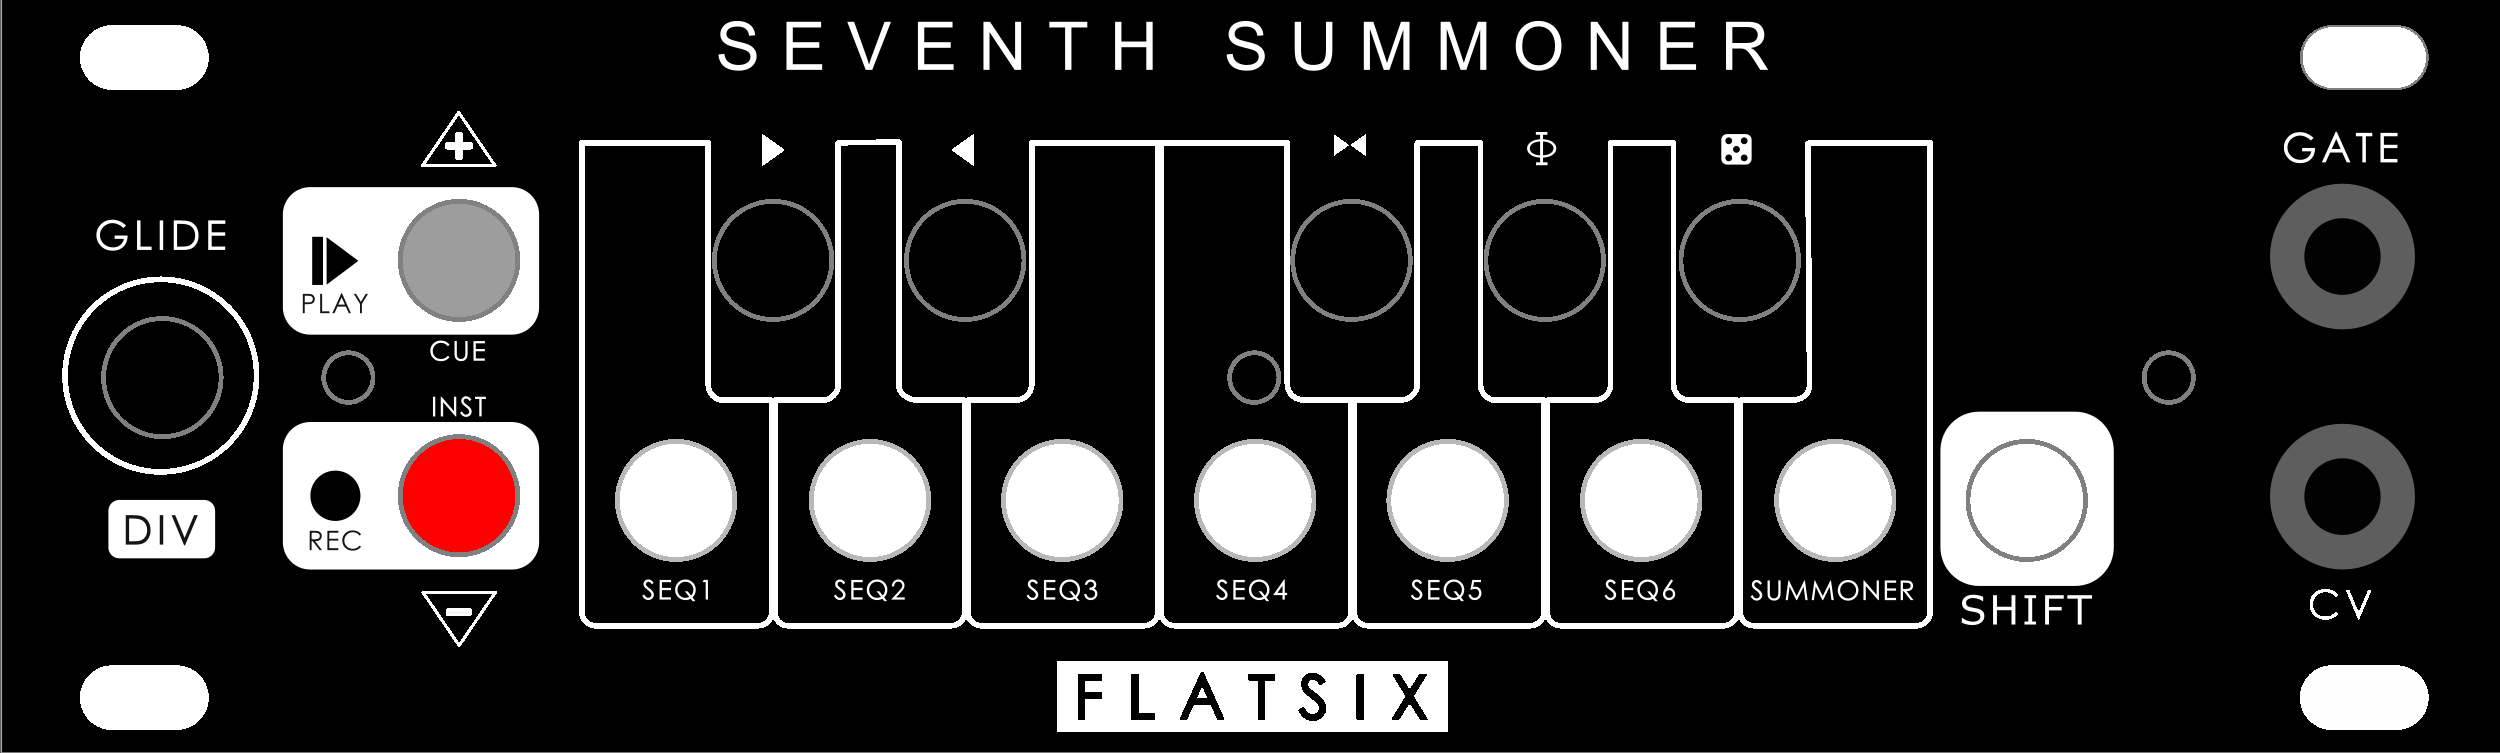 <?xml version="1.0" encoding="UTF-8" standalone="no"?>
<!-- Created with Inkscape (http://www.inkscape.org/) -->

<svg
   width="132.403mm"
   height="39.903mm"
   viewBox="0 0 132.403 39.903"
   version="1.1"
   id="svg1"
   sodipodi:docname="SeventhSummoner.svg"
   inkscape:version="1.3 (0e150ed, 2023-07-21)"
   xmlns:inkscape="http://www.inkscape.org/namespaces/inkscape"
   xmlns:sodipodi="http://sodipodi.sourceforge.net/DTD/sodipodi-0.dtd"
   xmlns="http://www.w3.org/2000/svg"
   xmlns:svg="http://www.w3.org/2000/svg">
  <rect x="0" y="0" width="132.403" height="39.903" fill="#333333" stroke="none"/>
  <sodipodi:namedview
     id="namedview1"
     pagecolor="#ffffff"
     bordercolor="#000000"
     borderopacity="0.25"
     inkscape:showpageshadow="2"
     inkscape:pageopacity="0.0"
     inkscape:pagecheckerboard="0"
     inkscape:deskcolor="#d1d1d1"
     inkscape:document-units="mm"
     inkscape:zoom="5.6568542"
     inkscape:cx="290.5325"
     inkscape:cy="96.520076"
     inkscape:window-width="3440"
     inkscape:window-height="1387"
     inkscape:window-x="0"
     inkscape:window-y="25"
     inkscape:window-maximized="1"
     inkscape:current-layer="svg1" />
  <defs
     id="defs1" />
  <g
     id="g13"
     transform="matrix(1.004,0,0,1.009,-41.567,-55.4)">
    <g
       id="g12-7"
       inkscape:label="Faceplate"
       style="display:inline"
       transform="translate(41.597,54.243)">
      <g
         id="g7-6"
         transform="matrix(0.265,0,0,0.265,-3.4000001e-5,-257.4)"
         style="display:inline;fill:#000000;fill-opacity:1;stroke:#ffffff;stroke-width:1.134;stroke-dasharray:none;stroke-opacity:1">
        <g
           id="g98-0"
           style="display:inline;fill:#000000;fill-opacity:1;stroke:#ffffff;stroke-width:1.134;stroke-dasharray:none;stroke-opacity:1">
          <path
             d="M 0,972.851 H 499.276 V 1122.52 H 0 Z"
             style="display:none;fill:#000000;fill-opacity:1;stroke:#000000;stroke-width:1.134;stroke-dasharray:none;stroke-opacity:1"
             id="path96-0"
             inkscape:label="path96" />
        </g>
      </g>
      <g
         id="g3-8"
         style="display:inline;fill:#000000;fill-opacity:1;stroke:#ffffff;stroke-width:0.3;stroke-dasharray:none;stroke-opacity:1"
         transform="translate(-1.774,1.469)" />
    </g>
    <g
       id="g1"
       transform="translate(-0.162,0.579)">
      <path
         id="rect1-5-1"
         style="display:inline;fill-opacity:0.702;stroke:#a9a9a9;stroke-width:0.075"
         inkscape:label="Black Faceplate Background"
         d="M 41.691,54.256 H 173.716 V 93.781 H 41.691 Z" />
      <g
         id="g11-2"
         inkscape:label="Button Holes">
        <g
           c_partid="part_pad"
           c_etype="pinpart"
           c_origin="4049.528,3481.406"
           layerid="11"
           number="1"
           net=""
           plated="Y"
           id="gge6820-7"
           locked="1"
           c_rotation="0"
           c_width="26.772"
           c_height="13.386"
           title=""
           c_shape="OVAL"
           pasteexpansion="0"
           solderexpansion="0.4"
           transform="matrix(0.254,0,0,0.254,-979.403,-826.931)"
           style="display:inline;fill:#ffffff;fill-opacity:0;stroke:#ffffff;stroke-opacity:1">
          <path
             id="polyline1-5"
             style="stroke-width:13.386;stroke-linecap:round;stroke-linejoin:round;shape-rendering:crispEdges"
             d="m 4042.835,3481.406 h 13.386" />
          <path
             id="polyline2-5"
             style="stroke-width:12.598;stroke-linecap:round;stroke-linejoin:round;shape-rendering:crispEdges"
             d="m 4043.012,3481.406 h 13.031" />
        </g>
        <g
           c_partid="part_pad"
           c_etype="pinpart"
           c_origin="4049.528,3613.689"
           layerid="11"
           number="1"
           net=""
           plated="Y"
           id="gge6862-4"
           locked="1"
           c_rotation="0"
           c_width="26.772"
           c_height="13.386"
           title=""
           c_shape="OVAL"
           pasteexpansion="0"
           solderexpansion="0.4"
           transform="matrix(0.254,0,0,0.254,-979.403,-826.931)"
           style="display:inline;fill:#ffffff;fill-opacity:0;stroke:#ffffff;stroke-opacity:1">
          <path
             id="polyline3-1-2"
             style="stroke-width:13.386;stroke-linecap:round;stroke-linejoin:round;shape-rendering:crispEdges"
             d="m 4042.835,3613.689 h 13.386" />
          <path
             id="polyline4-8"
             style="stroke-width:12.598;stroke-linecap:round;stroke-linejoin:round;shape-rendering:crispEdges"
             d="m 4043.012,3613.689 h 13.031" />
        </g>
        <g
           c_partid="part_pad"
           c_etype="pinpart"
           c_origin="4510.55,3481.406"
           layerid="11"
           number="1"
           net=""
           plated="Y"
           id="gge6880-8"
           locked="1"
           c_rotation="0"
           c_width="26.772"
           c_height="13.386"
           title=""
           c_shape="OVAL"
           pasteexpansion="0"
           solderexpansion="0.4"
           transform="matrix(0.254,0,0,0.254,-979.403,-826.931)"
           style="display:inline;fill:#ffffff;fill-opacity:0;stroke:#ffffff;stroke-opacity:1">
          <path
             id="polyline5-3"
             style="stroke-width:13.386;stroke-linecap:round;stroke-linejoin:round;shape-rendering:crispEdges"
             d="m 4503.858,3481.406 h 13.386" />
          <path
             id="polyline6-5"
             style="stroke-width:12.598;stroke-linecap:round;stroke-linejoin:round;shape-rendering:crispEdges"
             d="m 4504.034,3481.406 h 13.032" />
        </g>
        <g
           c_partid="part_pad"
           c_etype="pinpart"
           c_origin="4510.55,3613.689"
           layerid="11"
           number="1"
           net=""
           plated="Y"
           id="gge6898-2"
           locked="1"
           c_rotation="0"
           c_width="26.772"
           c_height="13.386"
           title=""
           c_shape="OVAL"
           pasteexpansion="0"
           solderexpansion="0.4"
           transform="matrix(0.254,0,0,0.254,-979.403,-826.931)"
           style="display:inline;fill:#ffffff;fill-opacity:0;stroke:#ffffff;stroke-opacity:1">
          <path
             id="polyline7-2"
             style="stroke-width:13.386;stroke-linecap:round;stroke-linejoin:round;shape-rendering:crispEdges"
             d="m 4503.857,3613.689 h 13.386" />
          <path
             id="polyline8-6"
             style="stroke-width:12.598;stroke-linecap:round;stroke-linejoin:round;shape-rendering:crispEdges"
             d="m 4504.035,3613.689 h 13.031" />
        </g>
        <g
           c_partid="part_hole"
           c_etype="pinpart"
           c_shapetype="group"
           c_origin="4280.039,3547.547"
           layerid="11"
           id="gge5082-6"
           locked="1"
           style="display:inline;fill:#ffffff;fill-opacity:0;stroke:#ffffff;stroke-opacity:1"
           transform="matrix(0.254,0,0,0.254,-979.403,-826.931)">
          <path
             id="circle8-7"
             style="shape-rendering:crispEdges"
             d="m 4285.157,3547.547 a 5.118,5.118 0 0 1 -5.118,5.118 5.118,5.118 0 0 1 -5.118,-5.118 5.118,5.118 0 0 1 5.118,-5.118 5.118,5.118 0 0 1 5.118,5.118 z" />
        </g>
        <g
           c_partid="part_hole"
           c_etype="pinpart"
           c_shapetype="group"
           c_origin="4469.952,3547.547"
           layerid="11"
           id="gge5223-8"
           locked="1"
           style="display:inline;fill:#ffffff;fill-opacity:0;stroke:#ffffff;stroke-opacity:1"
           transform="matrix(0.254,0,0,0.254,-979.403,-826.931)">
          <path
             id="circle9-4"
             style="shape-rendering:crispEdges"
             d="m 4475.07,3547.547 a 5.118,5.118 0 0 1 -5.118,5.118 5.118,5.118 0 0 1 -5.118,-5.118 5.118,5.118 0 0 1 5.118,-5.118 5.118,5.118 0 0 1 5.118,5.118 z" />
        </g>
        <g
           c_partid="part_hole"
           c_etype="pinpart"
           c_shapetype="group"
           c_origin="4091.905,3547.547"
           layerid="11"
           id="gge5238-1"
           locked="1"
           transform="matrix(0.254,0,0,0.254,-979.403,-826.931)"
           style="display:inline;fill:#ffffff;fill-opacity:0;stroke:#ffffff;stroke-opacity:1">
          <path
             id="circle10-7"
             style="shape-rendering:crispEdges"
             d="m 4097.023,3547.547 a 5.118,5.118 0 0 1 -5.118,5.118 5.118,5.118 0 0 1 -5.118,-5.118 5.118,5.118 0 0 1 5.118,-5.118 5.118,5.118 0 0 1 5.118,5.118 z" />
        </g>
        <g
           c_partid="part_hole"
           c_etype="pinpart"
           c_shapetype="group"
           c_origin="4053.272,3547.551"
           layerid="11"
           id="gge6445-1"
           locked="1"
           style="display:inline;fill:#ffffff;fill-opacity:0;stroke:#ffffff;stroke-opacity:1"
           transform="matrix(0.254,0,0,0.254,-979.403,-826.931)">
          <path
             id="circle11-8"
             style="shape-rendering:crispEdges"
             d="m 4065.476,3547.551 a 12.205,12.205 0 0 1 -12.205,12.205 12.205,12.205 0 0 1 -12.205,-12.205 12.205,12.205 0 0 1 12.205,-12.205 12.205,12.205 0 0 1 12.205,12.205 z" />
        </g>
        <g
           c_partid="part_hole"
           c_etype="pinpart"
           c_shapetype="group"
           c_origin="4114.882,3523.335"
           layerid="11"
           id="gge6475-7"
           locked="1"
           style="display:inline;fill:#ffffff;fill-opacity:0;stroke:#ffffff;stroke-opacity:1"
           transform="matrix(0.254,0,0,0.254,-979.403,-826.931)">
          <path
             id="circle12-8"
             style="shape-rendering:crispEdges"
             d="m 4127.087,3523.335 a 12.205,12.205 0 0 1 -12.205,12.205 12.205,12.205 0 0 1 -12.205,-12.205 12.205,12.205 0 0 1 12.205,-12.205 12.205,12.205 0 0 1 12.205,12.205 z" />
        </g>
        <g
           c_partid="part_hole"
           c_etype="pinpart"
           c_shapetype="group"
           c_origin="4114.882,3571.957"
           layerid="11"
           id="gge6520-7"
           locked="1"
           style="display:inline;fill:#ffffff;fill-opacity:0;stroke:#ffffff;stroke-opacity:1"
           transform="matrix(0.254,0,0,0.254,-979.403,-826.931)">
          <path
             id="circle13-7"
             style="shape-rendering:crispEdges"
             d="m 4127.087,3571.957 a 12.205,12.205 0 0 1 -12.205,12.205 12.205,12.205 0 0 1 -12.205,-12.205 12.205,12.205 0 0 1 12.205,-12.205 12.205,12.205 0 0 1 12.205,12.205 z" />
        </g>
        <g
           c_partid="part_hole"
           c_etype="pinpart"
           c_shapetype="group"
           c_origin="4180.118,3523.335"
           layerid="11"
           id="gge6535-4"
           locked="1"
           style="display:inline;fill:#ffffff;fill-opacity:0;stroke:#ffffff;stroke-opacity:1"
           transform="matrix(0.254,0,0,0.254,-979.403,-826.931)">
          <path
             id="circle14-4"
             style="shape-rendering:crispEdges"
             d="m 4192.322,3523.335 a 12.205,12.205 0 0 1 -12.205,12.205 12.205,12.205 0 0 1 -12.205,-12.205 12.205,12.205 0 0 1 12.205,-12.205 12.205,12.205 0 0 1 12.205,12.205 z" />
        </g>
        <g
           c_partid="part_hole"
           c_etype="pinpart"
           c_shapetype="group"
           c_origin="4159.96,3572.941"
           layerid="11"
           id="gge6550-9"
           locked="1"
           style="display:inline;fill:#ffffff;fill-opacity:0;stroke:#ffffff;stroke-opacity:1"
           transform="matrix(0.254,0,0,0.254,-979.403,-826.931)">
          <path
             id="circle15-1"
             style="shape-rendering:crispEdges"
             d="m 4172.165,3572.941 a 12.205,12.205 0 0 1 -12.205,12.205 12.205,12.205 0 0 1 -12.205,-12.205 12.205,12.205 0 0 1 12.205,-12.205 12.205,12.205 0 0 1 12.205,12.205 z" />
        </g>
        <g
           c_partid="part_hole"
           c_etype="pinpart"
           c_shapetype="group"
           c_origin="4320.196,3572.941"
           layerid="11"
           id="gge6565-5"
           locked="1"
           style="display:inline;fill:#ffffff;fill-opacity:0;stroke:#ffffff;stroke-opacity:1"
           transform="matrix(0.254,0,0,0.254,-979.403,-826.931)">
          <path
             id="circle16-5"
             style="shape-rendering:crispEdges"
             d="m 4332.401,3572.941 a 12.205,12.205 0 0 1 -12.205,12.205 12.205,12.205 0 0 1 -12.205,-12.205 12.205,12.205 0 0 1 12.205,-12.205 12.205,12.205 0 0 1 12.205,12.205 z" />
        </g>
        <g
           c_partid="part_hole"
           c_etype="pinpart"
           c_shapetype="group"
           c_origin="4360.393,3572.941"
           layerid="11"
           id="gge6580-5"
           locked="1"
           style="display:inline;fill:#ffffff;fill-opacity:0;stroke:#ffffff;stroke-opacity:1"
           transform="matrix(0.254,0,0,0.254,-979.403,-826.931)">
          <path
             id="circle17-8"
             style="shape-rendering:crispEdges"
             d="m 4372.598,3572.941 a 12.205,12.205 0 0 1 -12.205,12.205 12.205,12.205 0 0 1 -12.205,-12.205 12.205,12.205 0 0 1 12.205,-12.205 12.205,12.205 0 0 1 12.205,12.205 z" />
        </g>
        <g
           c_partid="part_hole"
           c_etype="pinpart"
           c_shapetype="group"
           c_origin="4400.708,3572.941"
           layerid="11"
           id="gge6595-2"
           locked="1"
           style="display:inline;fill:#ffffff;fill-opacity:0;stroke:#ffffff;stroke-opacity:1"
           transform="matrix(0.254,0,0,0.254,-979.403,-826.931)">
          <path
             id="circle18-9"
             style="shape-rendering:crispEdges"
             d="m 4412.913,3572.941 a 12.205,12.205 0 0 1 -12.205,12.205 12.205,12.205 0 0 1 -12.205,-12.205 12.205,12.205 0 0 1 12.205,-12.205 12.205,12.205 0 0 1 12.205,12.205 z" />
        </g>
        <g
           c_partid="part_hole"
           c_etype="pinpart"
           c_shapetype="group"
           c_origin="4505.826,3522.744"
           layerid="11"
           id="gge6610-8"
           locked="1"
           style="display:inline;fill:#ffffff;fill-opacity:0;stroke:#ffffff;stroke-opacity:1"
           transform="matrix(0.254,0,0,0.254,-979.403,-826.931)">
          <path
             id="circle19-2"
             style="shape-rendering:crispEdges"
             d="m 4518.09,3522.744 a 12.205,12.205 0 0 1 -12.205,12.205 12.205,12.205 0 0 1 -12.205,-12.205 12.205,12.205 0 0 1 12.205,-12.205 12.205,12.205 0 0 1 12.205,12.205 z" />
        </g>
        <g
           c_partid="part_hole"
           c_etype="pinpart"
           c_shapetype="group"
           c_origin="4300.236,3523.335"
           layerid="11"
           id="gge6658-0"
           locked="1"
           style="display:inline;fill:#ffffff;fill-opacity:0;stroke:#ffffff;stroke-opacity:1"
           transform="matrix(0.254,0,0,0.254,-979.403,-826.931)">
          <path
             id="circle20-7"
             style="shape-rendering:crispEdges"
             d="m 4312.44,3523.335 a 12.205,12.205 0 0 1 -12.205,12.205 12.205,12.205 0 0 1 -12.205,-12.205 12.205,12.205 0 0 1 12.205,-12.205 12.205,12.205 0 0 1 12.205,12.205 z" />
        </g>
        <g
           c_partid="part_hole"
           c_etype="pinpart"
           c_shapetype="group"
           c_origin="4340.354,3523.335"
           layerid="11"
           id="gge6673-4"
           locked="1"
           style="display:inline;fill:#ffffff;fill-opacity:0;stroke:#ffffff;stroke-opacity:1"
           transform="matrix(0.254,0,0,0.254,-979.403,-826.931)">
          <path
             id="circle21-8"
             style="shape-rendering:crispEdges"
             d="m 4352.558,3523.335 a 12.205,12.205 0 0 1 -12.205,12.205 12.205,12.205 0 0 1 -12.205,-12.205 12.205,12.205 0 0 1 12.205,-12.205 12.205,12.205 0 0 1 12.205,12.205 z" />
        </g>
        <g
           c_partid="part_hole"
           c_etype="pinpart"
           c_shapetype="group"
           c_origin="4380.865,3523.335"
           layerid="11"
           id="gge6688-5"
           locked="1"
           style="display:inline;fill:#ffffff;fill-opacity:0;stroke:#ffffff;stroke-opacity:1"
           transform="matrix(0.254,0,0,0.254,-979.403,-826.931)">
          <path
             id="circle22-8"
             style="shape-rendering:crispEdges"
             d="m 4393.07,3523.335 a 12.205,12.205 0 0 1 -12.205,12.205 12.205,12.205 0 0 1 -12.205,-12.205 12.205,12.205 0 0 1 12.205,-12.205 12.205,12.205 0 0 1 12.205,12.205 z" />
        </g>
        <g
           c_partid="part_hole"
           c_etype="pinpart"
           c_shapetype="group"
           c_origin="4440.472,3572.941"
           layerid="11"
           id="gge6703-3"
           locked="1"
           style="display:inline;fill:#ffffff;fill-opacity:0;stroke:#ffffff;stroke-opacity:1"
           transform="matrix(0.254,0,0,0.254,-979.403,-826.931)">
          <path
             id="circle23-0"
             style="shape-rendering:crispEdges"
             d="m 4452.676,3572.941 a 12.205,12.205 0 0 1 -12.205,12.205 12.205,12.205 0 0 1 -12.205,-12.205 12.205,12.205 0 0 1 12.205,-12.205 12.205,12.205 0 0 1 12.205,12.205 z" />
        </g>
        <g
           c_partid="part_hole"
           c_etype="pinpart"
           c_shapetype="group"
           c_origin="4505.629,3572.154"
           layerid="11"
           id="gge6718-6"
           locked="1"
           style="display:inline;fill:#ffffff;fill-opacity:0;stroke:#ffffff;stroke-opacity:1"
           transform="matrix(0.254,0,0,0.254,-979.403,-826.931)">
          <path
             id="circle24-2"
             style="shape-rendering:crispEdges"
             d="m 4517.834,3572.154 a 12.205,12.205 0 0 1 -12.205,12.205 12.205,12.205 0 0 1 -12.205,-12.205 12.205,12.205 0 0 1 12.205,-12.205 12.205,12.205 0 0 1 12.205,12.205 z" />
        </g>
        <g
           c_partid="part_hole"
           c_etype="pinpart"
           c_shapetype="group"
           c_origin="4240.157,3572.941"
           layerid="11"
           id="gge6733-2"
           locked="1"
           style="display:inline;fill:#ffffff;fill-opacity:0;stroke:#ffffff;stroke-opacity:1"
           transform="matrix(0.254,0,0,0.254,-979.403,-826.931)">
          <path
             id="circle25-5"
             style="shape-rendering:crispEdges"
             d="m 4252.362,3572.941 a 12.205,12.205 0 0 1 -12.205,12.205 12.205,12.205 0 0 1 -12.205,-12.205 12.205,12.205 0 0 1 12.205,-12.205 12.205,12.205 0 0 1 12.205,12.205 z" />
        </g>
        <g
           c_partid="part_hole"
           c_etype="pinpart"
           c_shapetype="group"
           c_origin="4280.236,3572.941"
           layerid="11"
           id="gge6748-2"
           locked="1"
           style="display:inline;fill:#ffffff;fill-opacity:0;stroke:#ffffff;stroke-opacity:1"
           transform="matrix(0.254,0,0,0.254,-979.403,-826.931)">
          <path
             id="circle26-2"
             style="shape-rendering:crispEdges"
             d="m 4292.44,3572.941 a 12.205,12.205 0 0 1 -12.205,12.205 12.205,12.205 0 0 1 -12.205,-12.205 12.205,12.205 0 0 1 12.205,-12.205 12.205,12.205 0 0 1 12.205,12.205 z" />
        </g>
        <g
           c_partid="part_hole"
           c_etype="pinpart"
           c_shapetype="group"
           c_origin="4220,3523.335"
           layerid="11"
           id="gge6763-7"
           locked="1"
           style="display:inline;fill:#ffffff;fill-opacity:0;stroke:#ffffff;stroke-opacity:1"
           transform="matrix(0.254,0,0,0.254,-979.403,-826.931)">
          <path
             id="circle27-1"
             style="shape-rendering:crispEdges"
             d="m 4232.204,3523.335 a 12.205,12.205 0 0 1 -12.205,12.205 12.205,12.205 0 0 1 -12.205,-12.205 12.205,12.205 0 0 1 12.205,-12.205 12.205,12.205 0 0 1 12.205,12.205 z" />
        </g>
        <g
           c_partid="part_hole"
           c_etype="pinpart"
           c_shapetype="group"
           c_origin="4200.236,3572.941"
           layerid="11"
           id="gge6778-5"
           locked="1"
           style="display:inline;fill:#ffffff;fill-opacity:0;stroke:#ffffff;stroke-opacity:1"
           transform="matrix(0.254,0,0,0.254,-979.403,-826.931)">
          <path
             id="circle28-2"
             style="shape-rendering:crispEdges"
             d="m 4212.44,3572.941 a 12.205,12.205 0 0 1 -12.205,12.205 12.205,12.205 0 0 1 -12.205,-12.205 12.205,12.205 0 0 1 12.205,-12.205 12.205,12.205 0 0 1 12.205,12.205 z" />
        </g>
      </g>
      <path
         id="path12-1"
         style="display:inline;fill:#ffffff;fill-opacity:0;stroke:#ffffff;stroke-width:0.001;stroke-linecap:round;stroke-linejoin:round;stroke-dasharray:none;stroke-opacity:1;shape-rendering:crispEdges"
         d="m 143.51,61.467 v 24.597 a 0.716,0.716 0 0 0 0.715,0.716 h 8.529 a 0.761,0.761 0 0 0 0.761,-0.761 v -24.552 z m -71.178,0 v 24.597 a 0.716,0.716 0 0 0 0.716,0.716 h 8.566 a 0.723,0.723 0 0 0 0.723,-0.723 v -11.092 h -2.546 a 0.8,0.8 0 0 1 -0.8,-0.8 v -12.697 z m 13.507,0 v 12.636 a 0.861,0.861 0 0 1 -0.861,0.861 h -2.477 v 11.125 a 0.69,0.69 0 0 0 0.69,0.69 h 8.579 a 0.736,0.736 0 0 0 0.736,-0.735 v -11.08 h -2.496 a 0.826,0.826 0 0 1 -0.826,-0.826 v -12.672 z m 10.192,0 v 12.636 a 0.861,0.861 0 0 1 -0.861,0.861 h -2.501 v 11.112 a 0.703,0.703 0 0 0 0.703,0.703 h 8.579 a 0.723,0.723 0 0 0 0.723,-0.723 v -24.59 z m 6.806,0 v 24.597 a 0.716,0.716 0 0 0 0.716,0.716 h 8.592 a 0.698,0.698 0 0 0 0.698,-0.698 v -11.141 h -2.53 a 0.826,0.826 0 0 1 -0.825,-0.825 v -12.649 z m 13.498,0 v 12.638 a 0.836,0.836 0 0 1 -0.836,0.836 h -2.493 v 11.123 a 0.716,0.716 0 0 0 0.716,0.716 h 8.554 a 0.736,0.736 0 0 0 0.735,-0.735 v -11.08 h -2.521 a 0.826,0.826 0 0 1 -0.825,-0.826 v -12.672 z m 10.176,0 v 12.661 a 0.836,0.836 0 0 1 -0.836,0.836 h -2.501 v 11.112 a 0.703,0.703 0 0 0 0.703,0.703 h 8.592 a 0.711,0.711 0 0 0 0.711,-0.711 v -11.105 h -2.52 a 0.826,0.826 0 0 1 -0.825,-0.826 v -12.672 z m 10.169,0 v 12.661 a 0.836,0.836 0 0 1 -0.836,0.836 h -2.502 v 11.1 a 0.716,0.716 0 0 0 0.716,0.716 h 8.566 a 0.723,0.723 0 0 0 0.723,-0.723 v -24.59 z"
         inkscape:label="Keyboard" />
      <path
         id="rect19-9-0"
         style="display:inline;fill:#ffffff;fill-opacity:0;stroke:#ffffff;stroke-width:0.001;stroke-linecap:round;stroke-linejoin:round;stroke-dasharray:none;stroke-dashoffset:0;stroke-opacity:1;shape-rendering:crispEdges"
         d="m 97.403,88.615 v 3.836 h 20.704 v -3.836 z m 7.643,0.682 -0.447,0.984 0.448,-0.984 h 0.082 l 0.305,0.68 -0.305,-0.68 h 0.003 l 1.082,2.416 -0.779,-1.736 0.778,1.736 h -0.289 l -0.359,-0.778 v 0 0 h -0.959 l -0.356,0.777 h -0.301 v 0 h -0.003 z m -1.098,2.416 0.651,-1.431 -0.651,1.431 z m 0.656,-0.777 v 0 h 0.958 v -0.003 h -0.959 z m 6.32,-1.606 c 0.066,0 0.127,0.009 0.184,0.027 1.5e-4,2e-5 0,-5e-5 0,0 0.057,0.017 0.11,0.043 0.159,0.076 -0.024,-0.017 -0.05,-0.032 -0.076,-0.045 0.026,0.013 0.052,0.028 0.076,0.044 0.097,0.066 0.193,0.164 0.286,0.295 l -0.219,0.172 c -0.085,-0.114 -0.158,-0.19 -0.217,-0.228 -0.059,-0.04 -0.128,-0.06 -0.209,-0.06 0.021,0 0.04,0.005 0.06,0.007 -0.02,-0.003 -0.038,-0.008 -0.059,-0.008 -0.078,0 -0.145,0.026 -0.201,0.076 -0.053,0.051 -0.079,0.116 -0.079,0.196 0,0.078 0.025,0.147 0.076,0.207 0.051,0.059 0.167,0.157 0.349,0.292 0.184,0.133 0.318,0.259 0.403,0.377 h 0.003 c 0.085,0.119 0.127,0.244 0.127,0.375 0,0.129 -0.038,0.244 -0.114,0.348 -0.025,0.035 -0.054,0.068 -0.088,0.1 -0.131,0.125 -0.285,0.187 -0.46,0.187 -0.309,0 -0.551,-0.172 -0.727,-0.517 l 0.232,-0.134 c 0.072,0.133 0.148,0.231 0.229,0.295 0,0 0.003,0.003 0.003,0.003 0.003,0.003 0.005,0.003 0.008,0.005 0.022,0.016 0.044,0.03 0.066,0.041 0.003,0 0.004,0.003 0.006,0.003 0.024,0.012 0.049,0.021 0.073,0.027 0.026,0.006 0.052,0.009 0.079,0.009 0.055,0 0.106,-0.008 0.153,-0.025 -0.047,0.018 -0.098,0.027 -0.153,0.027 -0.009,0 -0.017,-0.003 -0.026,-0.003 0.009,0 0.017,0.003 0.026,0.003 0.083,0 0.156,-0.02 0.221,-0.059 1.3e-4,-7e-5 0,8e-5 0,0 0.022,-0.013 0.042,-0.029 0.061,-0.046 0.078,-0.07 0.117,-0.151 0.117,-0.244 0,-0.047 -0.008,-0.092 -0.025,-0.136 0.017,0.044 0.026,0.09 0.026,0.136 0,-0.093 -0.032,-0.181 -0.098,-0.264 h -0.003 c 0.027,0.034 0.048,0.069 0.064,0.105 -0.016,-0.036 -0.036,-0.071 -0.064,-0.105 -0.066,-0.085 -0.179,-0.187 -0.34,-0.308 -0.161,-0.123 -0.272,-0.216 -0.333,-0.28 -0.059,-0.064 -0.103,-0.131 -0.13,-0.203 -0.027,-0.072 -0.041,-0.143 -0.041,-0.215 v 0 0 c 2.3e-4,-0.154 0.055,-0.284 0.16,-0.39 0.108,-0.108 0.245,-0.162 0.414,-0.162 0.033,0 0.064,0.003 0.095,0.006 -0.03,-0.004 -0.062,-0.007 -0.095,-0.007 -0.169,0 -0.308,0.054 -0.416,0.162 -0.073,0.073 -0.12,0.159 -0.142,0.256 0.022,-0.097 0.068,-0.184 0.142,-0.258 0.108,-0.108 0.247,-0.162 0.416,-0.162 z m -0.057,2.17 c -0.014,0 -0.028,-0.003 -0.042,-0.005 0.014,0.003 0.028,0.004 0.042,0.005 z m -0.042,-0.005 c -0.004,0 -0.008,-0.003 -0.011,-0.004 -0.008,-0.003 -0.016,-0.004 -0.024,-0.007 0.012,0.004 0.024,0.008 0.036,0.01 z m -0.036,-0.01 c -0.012,-0.004 -0.025,-0.009 -0.037,-0.014 0.012,0.005 0.024,0.01 0.037,0.014 z m -0.037,-0.014 c -0.004,-0.003 -0.008,-0.004 -0.013,-0.006 -0.003,0 -0.004,-0.003 -0.006,-0.003 -0.004,-0.003 -0.007,-0.003 -0.01,-0.005 0.01,0.005 0.019,0.01 0.029,0.015 z m -0.029,-0.015 c -0.016,-0.009 -0.032,-0.019 -0.048,-0.03 0.016,0.011 0.032,0.022 0.048,0.03 z m -0.048,-0.03 c -0.003,-0.003 -0.005,-0.004 -0.008,-0.006 -0.003,-0.003 -0.005,-0.003 -0.008,-0.005 0.005,0.004 0.01,0.007 0.015,0.011 z m 0.293,-1.808 c 0.055,0.008 0.106,0.023 0.15,0.053 0.05,0.032 0.111,0.098 0.179,0.184 -0.068,-0.087 -0.128,-0.153 -0.178,-0.186 -0.044,-0.03 -0.096,-0.044 -0.151,-0.051 z m -12.393,-0.23 h 1.188 v 0.27 H 98.851 v 0.666 h 0.914 v 0.003 0 0.267 0 0.003 H 98.851 v 1.117 h -0.003 v 0 h -0.271 z m 0.271,2.324 h 0.003 v -1.117 h 0.914 v -0.003 H 98.849 Z m 0.916,-1.386 v -0.003 h -0.914 v -0.667 h -0.003 v 0.668 h 0.003 z m 1.641,-0.938 h 0.276 v 2.06 0 -2.06 h 0.003 v 2.06 h 0.874 v 0.264 h -1.153 z m 6.168,0 h 1.296 v 0.267 0 0.003 h -0.507 v 2.056 h -0.275 v 0 h -0.003 v -2.057 h -0.51 v -0.003 z m 0.512,2.324 v -2.056 -0.003 h -0.512 v 0 h 0.511 v 2.057 z m 0.783,-2.057 v 0 h -0.507 v 0 z m 4.409,-0.267 v 0 2.324 h 0.003 v -2.324 h 0.271 v 2.324 0 -2.324 h 0.003 v 2.324 h -0.003 v 0 h -0.271 v 0 h -0.003 z m 1.898,0 v 0 l 0.696,1.127 -0.284,0.457 -0.458,0.74 0.744,-1.197 -0.696,-1.127 h 0.318 l 0.367,0.593 -0.365,-0.593 v 0 l 0.533,0.866 0.539,-0.866 h 0.316 l -0.695,1.127 0.74,1.197 h 0.003 l -0.74,-1.197 0.696,-1.127 v 0 l -0.695,1.127 0.74,1.197 h -0.003 v 0 h -0.319 l -0.581,-0.933 -0.581,0.933 h -0.319 v 0 l 0.459,-0.74 0.283,-0.457 z m 0.856,0.866 -0.168,-0.273 0.168,0.273 z m -10.943,-0.38 v 0 l 0.003,0.003 z m 0,0 -0.356,0.784 v 0 z m 0,0.003 -0.353,0.781 h 0.706 l -0.351,-0.781 z m 6.467,1.065 c 0.021,0.063 0.032,0.127 0.032,0.192 0,-0.066 -0.011,-0.13 -0.032,-0.192 z"
         inkscape:label="FLATSIX" />
      <path
         id="rect1-8"
         style="display:inline;stroke:#a9a9a9;stroke-width:0.075;stroke-opacity:1"
         inkscape:label="Black Faceplate Background"
         d="M 41.635,54.281 H 173.66 V 93.852 H 41.635 Z" />
      <g
         id="g31-9"
         transform="matrix(0.265,0,0,0.265,41.597,-203.157)"
         style="display:inline;fill:#000000;fill-opacity:1;stroke:#ffffff;stroke-width:1.134;stroke-dasharray:none;stroke-opacity:1">
        <path
           id="path12-3-5"
           style="display:inline;fill:#000000;fill-opacity:0;stroke:#ffffff;stroke-width:1.134;stroke-linecap:round;stroke-linejoin:round;stroke-dasharray:none;stroke-opacity:1;shape-rendering:crispEdges"
           d="m 115.695,999.908 v 92.965 c -1.2e-4,1.494 1.211,2.705 2.705,2.705 h 32.377 c 1.509,-4e-4 2.732,-1.224 2.732,-2.732 v -41.924 h -9.621 c -1.671,2e-4 -3.026,-1.354 -3.025,-3.025 v -47.988 z m 51.049,0 v 47.758 c 4.4e-4,1.798 -1.458,3.256 -3.256,3.256 h -9.361 v 42.047 c 10e-5,1.441 1.168,2.609 2.609,2.609 h 32.424 c 1.535,3e-4 2.78,-1.244 2.781,-2.779 v -41.877 h -9.436 c -1.724,3e-4 -3.713,-1.279 -3.713,-3.003 v -48.129 z m 38.52,0 v 47.758 c 4.4e-4,1.798 -1.456,3.255 -3.254,3.256 h -9.453 v 42 c 5.1e-4,1.468 1.191,2.657 2.658,2.656 h 32.424 c 1.51,7e-4 2.734,-1.223 2.734,-2.732 v -92.937 z m 25.725,0 v 92.965 c -1.2e-4,1.494 1.211,2.705 2.705,2.705 h 32.473 c 1.457,5e-4 2.638,-1.18 2.639,-2.637 v -42.108 h -9.56 c -1.722,-7e-4 -3.118,-1.397 -3.119,-3.119 v -47.807 z m 51.016,0 v 47.766 c 1.7e-4,1.745 -1.415,3.16 -3.16,3.16 h -9.424 v 42.039 c -1.2e-4,1.494 1.211,2.705 2.705,2.705 h 32.33 c 1.535,-8e-4 2.778,-1.245 2.779,-2.779 v -41.877 h -9.529 c -1.723,-7e-4 -3.119,-1.398 -3.119,-3.121 v -47.892 z m 38.461,0 v 47.853 c 2.2e-4,1.745 -1.415,3.16 -3.16,3.16 h -9.453 v 42 c 5.1e-4,1.467 1.189,2.656 2.656,2.656 h 32.473 c 1.483,0 2.686,-1.202 2.686,-2.686 v -41.971 h -9.525 c -1.723,-7e-4 -3.119,-1.398 -3.119,-3.121 v -47.892 z m 39.264,0.118 0.355,47.617 c 0.05,1.898 -1.296,3.279 -3.752,3.279 h -10.049 v 41.951 c -1.2e-4,1.494 1.211,2.705 2.705,2.705 h 32.377 c 1.509,-4e-4 2.732,-1.224 2.732,-2.732 v -41.948 -50.989 z"
           sodipodi:nodetypes="ccccccccccccccccccccccccccccccccccccccccccccccccccccccccccccccccsccccccccccccccccc" />
      </g>
      <path
         id="rect19-6"
         style="display:inline;fill:#ffffff;fill-opacity:1;stroke:#000000;stroke-width:0.1;stroke-linecap:round;stroke-linejoin:round;stroke-dasharray:none;stroke-dashoffset:0;stroke-opacity:1;shape-rendering:crispEdges"
         d="m 55.698,34.731 v 3.836 h 20.704 v -3.836 z m 7.643,0.682 -0.447,0.984 0.448,-0.984 h 0.082 l 0.305,0.68 -0.305,-0.68 h 0.003 l 1.082,2.416 -0.779,-1.736 0.778,1.736 h -0.289 l -0.359,-0.778 v 0 0 h -0.959 l -0.356,0.777 h -0.301 v 0 h -0.003 z m -1.098,2.416 0.651,-1.431 -0.651,1.431 z m 0.656,-0.777 v 0 h 0.958 v -0.003 h -0.959 z m 6.32,-1.606 c 0.066,0 0.127,0.009 0.184,0.027 1.51e-4,2.7e-5 0,-5.3e-5 0,0 0.057,0.017 0.11,0.043 0.159,0.076 -0.024,-0.017 -0.05,-0.032 -0.076,-0.045 0.026,0.013 0.052,0.028 0.076,0.044 0.097,0.066 0.193,0.164 0.286,0.295 l -0.219,0.172 c -0.085,-0.114 -0.158,-0.19 -0.217,-0.228 -0.059,-0.04 -0.128,-0.06 -0.209,-0.06 0.021,0 0.04,0.004 0.06,0.007 -0.02,-0.003 -0.038,-0.008 -0.059,-0.008 -0.078,0 -0.145,0.026 -0.201,0.076 -0.053,0.051 -0.079,0.116 -0.079,0.196 0,0.078 0.025,0.147 0.076,0.207 0.051,0.059 0.167,0.157 0.349,0.292 0.184,0.133 0.318,0.259 0.403,0.377 h 0.003 c 0.085,0.119 0.127,0.244 0.127,0.375 0,0.129 -0.038,0.244 -0.114,0.348 -0.025,0.035 -0.054,0.068 -0.088,0.1 -0.131,0.125 -0.285,0.187 -0.46,0.187 -0.309,0 -0.551,-0.172 -0.727,-0.517 l 0.232,-0.134 c 0.072,0.133 0.148,0.231 0.229,0.295 l 0.003,0.003 c 0.003,0.003 0.005,0.003 0.008,0.005 0.022,0.016 0.044,0.03 0.066,0.041 0.003,0 0.004,0.003 0.006,0.003 0.024,0.012 0.048,0.021 0.073,0.027 0.026,0.006 0.052,0.009 0.079,0.009 0.055,0 0.106,-0.008 0.153,-0.025 -0.047,0.017 -0.098,0.027 -0.153,0.027 -0.009,0 -0.017,-0.003 -0.026,-0.003 0.009,0 0.017,0.003 0.026,0.003 0.082,0 0.156,-0.02 0.221,-0.059 1.27e-4,-8e-5 0,7.9e-5 0,0 0.022,-0.013 0.042,-0.029 0.061,-0.046 0.078,-0.07 0.117,-0.151 0.117,-0.244 0,-0.047 -0.008,-0.092 -0.025,-0.136 0.017,0.044 0.026,0.09 0.026,0.136 0,-0.093 -0.032,-0.181 -0.098,-0.264 h -0.003 c 0.027,0.034 0.048,0.069 0.064,0.105 -0.016,-0.036 -0.036,-0.071 -0.064,-0.105 -0.066,-0.085 -0.179,-0.187 -0.339,-0.308 -0.161,-0.123 -0.272,-0.216 -0.333,-0.28 -0.059,-0.064 -0.103,-0.131 -0.13,-0.203 -0.027,-0.072 -0.041,-0.143 -0.041,-0.215 v 0 0 c 2.3e-4,-0.154 0.055,-0.284 0.16,-0.39 0.108,-0.108 0.245,-0.162 0.414,-0.162 0.033,0 0.064,0.003 0.095,0.006 -0.03,-0.004 -0.062,-0.007 -0.095,-0.007 -0.169,0 -0.308,0.054 -0.416,0.162 -0.073,0.073 -0.12,0.159 -0.142,0.256 0.022,-0.097 0.068,-0.184 0.142,-0.258 0.108,-0.108 0.247,-0.162 0.416,-0.162 z m -0.057,2.17 c -0.014,0 -0.028,-0.003 -0.042,-0.004 0.014,0.003 0.028,0.003 0.042,0.004 z m -0.042,-0.004 c -0.004,0 -0.008,-0.003 -0.011,-0.004 -0.008,-0.003 -0.016,-0.004 -0.024,-0.007 0.012,0.004 0.024,0.008 0.036,0.01 z m -0.036,-0.01 c -0.012,-0.004 -0.025,-0.009 -0.037,-0.014 0.012,0.005 0.024,0.01 0.037,0.014 z m -0.037,-0.014 c -0.004,-0.003 -0.008,-0.004 -0.012,-0.006 -0.003,0 -0.004,-0.003 -0.006,-0.003 -0.004,-0.003 -0.007,-0.003 -0.01,-0.005 0.01,0.005 0.019,0.01 0.029,0.015 z m -0.029,-0.015 c -0.016,-0.009 -0.032,-0.019 -0.048,-0.031 0.016,0.011 0.032,0.022 0.048,0.031 z m -0.048,-0.031 c -0.003,-0.003 -0.005,-0.004 -0.008,-0.006 -0.003,-0.003 -0.005,-0.003 -0.008,-0.005 0.005,0.004 0.01,0.007 0.015,0.011 z m 0.293,-1.808 c 0.055,0.008 0.106,0.023 0.15,0.053 0.05,0.032 0.111,0.098 0.179,0.184 -0.068,-0.087 -0.128,-0.153 -0.178,-0.185 -0.044,-0.03 -0.096,-0.044 -0.151,-0.051 z m -12.393,-0.23 h 1.188 v 0.27 h -0.914 v 0.666 h 0.914 v 0.003 0 0.267 0 0.003 h -0.914 v 1.117 h -0.003 v 0 h -0.271 z m 0.271,2.324 h 0.003 v -1.117 h 0.914 v -0.003 H 57.145 Z m 0.916,-1.386 v -0.003 h -0.914 v -0.667 h -0.003 v 0.668 h 0.003 l 0.539,9.35e-4 z m 1.641,-0.938 h 0.276 v 2.06 0 -2.06 h 0.003 v 2.06 h 0.874 v 0.264 h -1.153 z m 6.168,0 h 1.296 v 0.267 0 0.003 h -0.507 v 2.056 h -0.275 v 0 h -0.003 V 35.772 h -0.51 v -0.003 z m 0.512,2.324 v -2.056 -0.003 h -0.512 v 0 h 0.511 v 2.057 z m 0.783,-2.057 v 0 h -0.507 v 0 z m 4.409,-0.267 v 0 2.324 h 0.003 v -2.324 h 0.271 v 2.324 0 -2.324 h 0.003 v 2.324 h -0.003 v 0 h -0.271 v 0 h -0.003 z m 1.898,0 v 0 l 0.696,1.127 -0.284,0.457 -0.458,0.74 0.744,-1.197 -0.696,-1.127 h 0.318 l 0.367,0.593 -0.365,-0.593 v 0 l 0.533,0.866 0.539,-0.866 h 0.316 l -0.695,1.127 0.74,1.197 h 0.003 l -0.74,-1.197 0.696,-1.127 v 0 l -0.695,1.127 0.74,1.197 h -0.003 v 0 H 74.905 L 74.324,36.895 73.743,37.829 h -0.319 v 0 l 0.459,-0.74 0.283,-0.457 z m 0.856,0.866 -0.168,-0.273 0.168,0.273 z M 63.383,35.99 v 0 l 0.003,0.003 z m 0,0 -0.356,0.784 v 0 z m 0,0.003 -0.353,0.781 h 0.706 l -0.351,-0.781 z m 6.467,1.065 c 0.021,0.063 0.032,0.127 0.032,0.192 0,-0.066 -0.011,-0.13 -0.032,-0.192 z"
         sodipodi:nodetypes="ccccccccccccccccccccccccccccccccccccccccccccccscsccccsccscccsccccscscssccsccccccccsscscscsscscccccccccccccccccccccccccccscccsscccccccccccccccccccccccccccccccccccccccccccccccccccccccccccccccccccccccccccccccccccccccccccccccccccccccccccccccccccccccccccccccccccccccccccc"
         transform="translate(41.597,54.243)" />
      <path
         id="path3-2-2"
         style="display:inline;fill:#000000;fill-opacity:1;stroke:#ffffff;stroke-width:0.3;stroke-linecap:round;stroke-linejoin:round;stroke-dasharray:none;stroke-dashoffset:1;stroke-opacity:1;shape-rendering:crispEdges"
         d="M 13.502,19.799 A 5.052,5.052 0 0 1 8.45,24.851 5.052,5.052 0 0 1 3.398,19.799 5.052,5.052 0 0 1 8.45,14.747 5.052,5.052 0 0 1 13.502,19.799 Z"
         transform="translate(41.597,54.243)" />
      <path
         d="m 123.317,32.293 q -0.25,0.322 -0.686,0.322 -0.368,0 -0.603,-0.233 -0.235,-0.233 -0.235,-0.588 0,-0.22 0.108,-0.406 0.11,-0.186 0.303,-0.292 0.193,-0.106 0.415,-0.106 0.224,0 0.4,0.087 0.178,0.085 0.296,0.25 l -0.14,0.108 q -0.22,-0.267 -0.544,-0.267 -0.265,0 -0.457,0.186 -0.191,0.186 -0.191,0.457 0,0.269 0.186,0.451 0.188,0.18 0.487,0.18 0.298,0 0.519,-0.256 z m 1.767,-1.266 -0.675,1.587 h -0.049 l -0.665,-1.587 h 0.195 l 0.495,1.192 0.504,-1.192 z"
         id="text2-6-5"
         style="font-weight:bold;font-size:8.333px;line-height:0px;font-family:'Heiti SC';-inkscape-font-specification:'Heiti SC Bold';letter-spacing:0.917px;display:inline;fill:#ffffff;fill-opacity:1;stroke:none;stroke-width:0.1;stroke-linecap:round;stroke-linejoin:round;stroke-dasharray:none;stroke-dashoffset:3.78;stroke-opacity:1;shape-rendering:crispEdges"
         aria-label="CV "
         transform="translate(41.597,54.243)" />
      <path
         style="font-size:3.528px;line-height:1.5;font-family:Arial;-inkscape-font-specification:Arial;letter-spacing:1.114px;word-spacing:0.257px;display:inline;fill:#ffffff;stroke-width:0.2"
         d="m 37.866,2.941 0.315,-0.028 q 0.022,0.189 0.103,0.312 0.083,0.121 0.255,0.196 0.172,0.074 0.388,0.074 0.191,0 0.338,-0.057 0.146,-0.057 0.217,-0.155 0.072,-0.1 0.072,-0.217 0,-0.119 -0.069,-0.207 -0.069,-0.09 -0.227,-0.15 -0.102,-0.04 -0.45,-0.122 -0.348,-0.084 -0.487,-0.158 -0.181,-0.095 -0.27,-0.234 -0.088,-0.141 -0.088,-0.315 0,-0.191 0.109,-0.357 0.109,-0.167 0.317,-0.253 0.208,-0.086 0.463,-0.086 0.281,0 0.494,0.091 0.215,0.09 0.331,0.265 0.115,0.176 0.124,0.398 l -0.32,0.024 q -0.026,-0.239 -0.176,-0.362 -0.148,-0.122 -0.439,-0.122 -0.303,0 -0.443,0.112 -0.138,0.11 -0.138,0.267 0,0.136 0.098,0.224 0.096,0.088 0.503,0.181 0.408,0.091 0.56,0.16 0.22,0.102 0.326,0.258 0.105,0.155 0.105,0.358 0,0.202 -0.115,0.381 -0.115,0.177 -0.332,0.277 -0.215,0.098 -0.486,0.098 -0.343,0 -0.575,-0.1 Q 38.136,3.595 38.004,3.395 37.873,3.194 37.866,2.941 Z m 3.587,0.811 V 1.227 h 1.826 V 1.525 h -1.492 v 0.773 h 1.397 v 0.296 h -1.397 v 0.86 h 1.55 v 0.298 z m 4.182,0 -0.978,-2.525 h 0.362 l 0.656,1.835 q 0.079,0.22 0.133,0.413 0.059,-0.207 0.136,-0.413 l 0.682,-1.835 h 0.341 l -0.989,2.525 z m 2.752,0 V 1.227 h 1.826 V 1.525 h -1.492 v 0.773 h 1.397 v 0.296 h -1.397 v 0.86 h 1.55 v 0.298 z m 3.457,0 V 1.227 h 0.343 L 53.513,3.209 V 1.227 h 0.32 V 3.752 H 53.49 L 52.164,1.768 v 1.984 z m 4.307,0 V 1.525 H 55.319 V 1.227 h 2.002 V 1.525 H 56.485 v 2.227 z m 2.637,0 V 1.227 h 0.334 v 1.037 h 1.313 V 1.227 h 0.334 V 3.752 H 60.434 V 2.562 h -1.313 v 1.19 z m 5.888,-0.811 0.315,-0.028 q 0.022,0.189 0.103,0.312 0.083,0.121 0.255,0.196 0.172,0.074 0.388,0.074 0.191,0 0.338,-0.057 0.146,-0.057 0.217,-0.155 0.072,-0.1 0.072,-0.217 0,-0.119 -0.069,-0.207 -0.069,-0.09 -0.227,-0.15 -0.102,-0.04 -0.45,-0.122 -0.348,-0.084 -0.487,-0.158 -0.181,-0.095 -0.27,-0.234 -0.088,-0.141 -0.088,-0.315 0,-0.191 0.109,-0.357 0.109,-0.167 0.317,-0.253 0.208,-0.086 0.463,-0.086 0.281,0 0.494,0.091 0.215,0.09 0.331,0.265 0.115,0.176 0.124,0.398 L 66.29,1.962 Q 66.264,1.723 66.114,1.601 65.966,1.478 65.675,1.478 q -0.303,0 -0.443,0.112 -0.138,0.11 -0.138,0.267 0,0.136 0.098,0.224 0.096,0.088 0.503,0.181 0.408,0.091 0.56,0.16 0.22,0.102 0.326,0.258 0.105,0.155 0.105,0.358 0,0.202 -0.115,0.381 -0.115,0.177 -0.332,0.277 -0.215,0.098 -0.486,0.098 -0.343,0 -0.575,-0.1 Q 64.946,3.595 64.814,3.395 64.683,3.194 64.676,2.941 Z m 5.238,-1.714 h 0.334 v 1.459 q 0,0.381 -0.086,0.605 -0.086,0.224 -0.312,0.365 -0.224,0.14 -0.589,0.14 -0.355,0 -0.58,-0.122 -0.226,-0.122 -0.322,-0.353 -0.096,-0.233 -0.096,-0.634 V 1.227 h 0.334 v 1.457 q 0,0.329 0.06,0.486 0.062,0.155 0.21,0.239 0.15,0.084 0.365,0.084 0.369,0 0.525,-0.167 0.157,-0.167 0.157,-0.643 z m 1.994,2.525 V 1.227 h 0.503 l 0.598,1.788 q 0.083,0.25 0.121,0.374 0.043,-0.138 0.134,-0.405 l 0.605,-1.757 h 0.45 V 3.752 H 73.995 V 1.638 L 73.262,3.752 H 72.96 L 72.23,1.602 v 2.15 z m 4.053,0 V 1.227 h 0.503 l 0.598,1.788 q 0.083,0.25 0.121,0.374 0.043,-0.138 0.134,-0.405 l 0.605,-1.757 h 0.45 V 3.752 H 78.048 V 1.638 L 77.314,3.752 H 77.013 L 76.282,1.602 V 3.752 Z M 79.921,2.522 q 0,-0.629 0.338,-0.984 0.338,-0.357 0.872,-0.357 0.35,0 0.63,0.167 0.281,0.167 0.427,0.467 0.148,0.298 0.148,0.677 0,0.384 -0.155,0.687 -0.155,0.303 -0.439,0.46 -0.284,0.155 -0.613,0.155 -0.357,0 -0.637,-0.172 Q 80.211,3.451 80.066,3.153 79.921,2.855 79.921,2.522 Z m 0.345,0.005 q 0,0.456 0.245,0.72 0.246,0.262 0.617,0.262 0.377,0 0.62,-0.265 0.245,-0.265 0.245,-0.753 0,-0.308 -0.105,-0.537 -0.103,-0.231 -0.305,-0.357 -0.2,-0.127 -0.45,-0.127 -0.355,0 -0.612,0.245 -0.255,0.243 -0.255,0.813 z m 3.612,1.225 V 1.227 h 0.343 L 85.547,3.209 V 1.227 h 0.32 V 3.752 H 85.524 L 84.198,1.768 v 1.984 z m 3.672,0 V 1.227 h 1.826 V 1.525 H 87.884 v 0.773 h 1.397 V 2.594 H 87.884 v 0.86 h 1.55 v 0.298 z m 3.465,0 V 1.227 h 1.12 q 0.338,0 0.513,0.069 0.176,0.067 0.281,0.239 0.105,0.172 0.105,0.381 0,0.269 -0.174,0.453 -0.174,0.184 -0.537,0.234 0.133,0.064 0.202,0.126 0.146,0.134 0.277,0.336 l 0.439,0.687 H 92.82 L 92.486,3.227 Q 92.339,2.999 92.244,2.879 92.15,2.758 92.074,2.71 92,2.662 91.922,2.643 91.866,2.631 91.736,2.631 h -0.388 v 1.121 z m 0.334,-1.411 h 0.718 q 0.229,0 0.358,-0.047 0.129,-0.048 0.196,-0.152 0.067,-0.105 0.067,-0.227 0,-0.179 -0.131,-0.295 Q 92.429,1.506 92.148,1.506 h -0.799 z"
         id="text2-9"
         aria-label="SEVENTH SUMMONER"
         transform="translate(41.597,54.243)" />
      <path
         d="m 122.09,7.85 q -0.006,0.377 -0.22,0.586 -0.212,0.21 -0.559,0.21 -0.398,0 -0.635,-0.243 -0.237,-0.246 -0.237,-0.574 0,-0.328 0.237,-0.567 0.237,-0.241 0.612,-0.241 0.203,0 0.377,0.076 0.176,0.074 0.343,0.229 l -0.14,0.133 q -0.129,-0.125 -0.279,-0.191 -0.15,-0.068 -0.309,-0.068 -0.159,0 -0.315,0.085 -0.157,0.085 -0.246,0.229 -0.089,0.144 -0.089,0.311 0,0.26 0.195,0.455 0.197,0.193 0.491,0.193 0.218,0 0.377,-0.119 0.159,-0.121 0.195,-0.328 h -0.483 V 7.85 Z m 1.862,0.758 h -0.193 l -0.239,-0.519 h -0.639 l -0.237,0.519 h -0.201 l 0.732,-1.611 h 0.055 z m -0.514,-0.703 -0.235,-0.523 -0.237,0.523 z m 1.667,-0.669 h -0.339 v 1.372 h -0.184 V 7.236 h -0.341 V 7.058 h 0.864 z m 1.333,0.002 h -0.72 v 0.445 h 0.713 V 7.86 h -0.713 v 0.567 h 0.713 v 0.18 h -0.895 V 7.058 h 0.902 z"
         id="text3-39"
         style="font-weight:bold;font-size:2.117px;line-height:1.5;font-family:'Heiti SC';-inkscape-font-specification:'Heiti SC Bold';letter-spacing:0.241px;word-spacing:0.257px;display:inline;fill:#ffffff;stroke-width:0.1"
         aria-label="GATE"
         transform="translate(41.597,54.243)" />
      <path
         d="m 6.7,12.446 q -0.006,0.377 -0.22,0.586 -0.212,0.21 -0.559,0.21 -0.398,0 -0.635,-0.243 -0.237,-0.246 -0.237,-0.574 0,-0.328 0.237,-0.567 0.237,-0.241 0.612,-0.241 0.203,0 0.377,0.076 0.176,0.074 0.343,0.229 L 6.478,12.054 Q 6.348,11.929 6.198,11.864 6.048,11.796 5.889,11.796 q -0.159,0 -0.315,0.085 -0.157,0.085 -0.246,0.229 -0.089,0.144 -0.089,0.311 0,0.26 0.195,0.455 0.197,0.193 0.491,0.193 0.218,0 0.377,-0.119 0.159,-0.121 0.195,-0.328 H 6.014 V 12.446 Z m 1.263,0.758 H 7.195 V 11.654 h 0.184 v 1.374 h 0.584 z m 0.611,0 H 8.392 V 11.654 H 8.574 Z M 9.132,11.654 H 9.463 q 0.334,0 0.487,0.051 0.152,0.049 0.262,0.155 0.112,0.104 0.171,0.254 0.059,0.15 0.059,0.347 0,0.197 -0.089,0.373 -0.087,0.174 -0.25,0.273 -0.161,0.097 -0.472,0.097 H 9.132 Z m 0.176,1.376 H 9.469 q 0.269,0 0.392,-0.028 0.123,-0.028 0.214,-0.106 0.091,-0.078 0.138,-0.191 0.049,-0.114 0.049,-0.262 0,-0.148 -0.057,-0.273 -0.055,-0.127 -0.159,-0.205 Q 9.941,11.885 9.801,11.859 9.662,11.832 9.401,11.832 h -0.093 z m 2.544,-1.196 h -0.72 v 0.445 h 0.713 v 0.178 h -0.713 v 0.567 h 0.713 v 0.18 H 10.95 V 11.654 h 0.902 z"
         id="text3-3-5"
         style="font-weight:bold;font-size:2.117px;line-height:1.5;font-family:'Heiti SC';-inkscape-font-specification:'Heiti SC Bold';letter-spacing:0.241px;word-spacing:0.257px;display:inline;fill:#ffffff;stroke-width:0.2"
         aria-label="GLIDE"
         transform="translate(41.597,54.243)" />
      <g
         id="text3-3-3-3"
         style="font-weight:bold;font-size:1.411px;line-height:1.5;font-family:'Heiti SC';-inkscape-font-specification:'Heiti SC Bold';letter-spacing:0.106px;word-spacing:-0.445px;display:inline;fill:#ffffff;stroke-width:0.2"
         aria-label="SEQ1"
         transform="translate(41.597,54.243)">
        <path
           style="word-spacing:-1.222px"
           d="m 34.351,30.751 q -0.056,-0.076 -0.095,-0.102 -0.039,-0.027 -0.093,-0.027 -0.052,-2.73e-4 -0.089,0.033 -0.035,0.034 -0.036,0.087 -2.74e-4,0.052 0.033,0.092 0.034,0.04 0.155,0.131 0.122,0.09 0.178,0.169 0.056,0.079 0.056,0.167 -5.98e-4,0.114 -0.09,0.198 -0.088,0.083 -0.205,0.082 -0.206,-0.001 -0.322,-0.232 l 0.103,-0.059 q 0.091,0.171 0.205,0.172 0.073,3.84e-4 0.126,-0.046 0.052,-0.046 0.053,-0.108 3.25e-4,-0.062 -0.043,-0.117 -0.043,-0.057 -0.15,-0.138 -0.107,-0.082 -0.148,-0.125 -0.039,-0.043 -0.057,-0.091 -0.018,-0.048 -0.018,-0.096 5.39e-4,-0.103 0.071,-0.173 0.072,-0.072 0.185,-0.071 0.087,4.58e-4 0.152,0.046 0.065,0.044 0.126,0.132 z m 1.014,-0.106 -0.48,-0.003 -0.002,0.296 0.476,0.003 -6.2e-4,0.119 -0.476,-0.003 -0.002,0.378 0.476,0.003 -6.28e-4,0.12 -0.597,-0.003 0.005,-1.033 0.601,0.003 z m 1.035,0.866 q -0.123,0.073 -0.271,0.072 -0.234,-0.001 -0.393,-0.157 -0.157,-0.157 -0.156,-0.383 0.001,-0.231 0.156,-0.387 0.155,-0.157 0.39,-0.156 0.148,7.76e-4 0.273,0.073 0.125,0.071 0.197,0.197 0.071,0.126 0.071,0.274 -0.001,0.231 -0.171,0.397 l 0.156,0.2 -0.151,-7.91e-4 z m 0.019,-0.165 q 0.122,-0.122 0.123,-0.301 9.39e-4,-0.179 -0.123,-0.303 -0.124,-0.123 -0.296,-0.124 -0.172,-9.02e-4 -0.296,0.123 -0.122,0.124 -0.123,0.304 -9.38e-4,0.179 0.121,0.298 0.124,0.119 0.294,0.12 0.11,5.77e-4 0.205,-0.05 l -0.23,-0.293 0.147,7.68e-4 z"
           id="path14" />
        <path
           d="m 37.311,31.554 h -0.12 v -0.914 h -0.168 l 0.073,-0.119 h 0.214 z"
           id="path15" />
      </g>
      <path
         d="m 44.459,30.751 q -0.056,-0.076 -0.096,-0.102 -0.04,-0.027 -0.093,-0.027 -0.052,0 -0.089,0.034 -0.035,0.034 -0.035,0.087 0,0.052 0.034,0.092 0.034,0.04 0.155,0.13 0.123,0.089 0.179,0.168 0.056,0.079 0.056,0.167 0,0.114 -0.089,0.199 -0.087,0.083 -0.205,0.083 -0.206,0 -0.323,-0.23 l 0.103,-0.059 q 0.092,0.171 0.206,0.171 0.073,0 0.126,-0.047 0.052,-0.047 0.052,-0.109 0,-0.062 -0.044,-0.117 -0.044,-0.056 -0.151,-0.137 -0.107,-0.082 -0.148,-0.124 -0.04,-0.042 -0.058,-0.09 -0.018,-0.048 -0.018,-0.096 0,-0.103 0.071,-0.174 0.072,-0.072 0.185,-0.072 0.087,0 0.152,0.045 0.065,0.044 0.127,0.131 z m 1.013,-0.107 h -0.48 v 0.296 h 0.476 v 0.119 h -0.476 v 0.378 h 0.476 v 0.12 h -0.597 v -1.033 h 0.601 z m 1.04,0.865 q -0.123,0.073 -0.271,0.073 -0.234,0 -0.394,-0.155 -0.158,-0.157 -0.158,-0.382 0,-0.231 0.154,-0.388 0.154,-0.158 0.389,-0.158 0.148,0 0.274,0.072 0.126,0.071 0.198,0.196 0.072,0.126 0.072,0.274 0,0.231 -0.169,0.398 l 0.157,0.199 h -0.151 z m 0.018,-0.165 q 0.121,-0.123 0.121,-0.302 0,-0.179 -0.124,-0.302 -0.124,-0.123 -0.296,-0.123 -0.172,0 -0.295,0.124 -0.121,0.124 -0.121,0.305 0,0.179 0.123,0.298 0.124,0.119 0.295,0.119 0.11,0 0.205,-0.051 l -0.231,-0.292 h 0.147 z m 1.164,0.213 h -0.721 l 0.402,-0.435 q 0.102,-0.107 0.144,-0.169 0.042,-0.062 0.042,-0.141 0,-0.079 -0.062,-0.138 -0.061,-0.059 -0.152,-0.059 -0.09,0 -0.151,0.065 -0.061,0.064 -0.069,0.182 h -0.117 q 0.007,-0.167 0.106,-0.264 0.099,-0.099 0.238,-0.099 0.141,0 0.233,0.092 0.093,0.09 0.093,0.222 0,0.096 -0.051,0.179 -0.051,0.083 -0.154,0.193 l -0.237,0.255 h 0.456 z"
         id="text3-3-3-4-0"
         style="font-weight:bold;font-size:1.411px;line-height:1.5;font-family:'Heiti SC';-inkscape-font-specification:'Heiti SC Bold';letter-spacing:0.106px;word-spacing:0.257px;display:inline;fill:#ffffff;stroke-width:0.2"
         aria-label="SEQ2"
         transform="translate(41.597,54.243)" />
      <path
         d="m 54.623,30.751 q -0.056,-0.076 -0.096,-0.102 -0.04,-0.027 -0.093,-0.027 -0.052,0 -0.089,0.034 -0.035,0.034 -0.035,0.087 0,0.052 0.034,0.092 0.034,0.04 0.155,0.13 0.123,0.089 0.179,0.168 0.056,0.079 0.056,0.167 0,0.114 -0.089,0.199 -0.087,0.083 -0.205,0.083 -0.206,0 -0.323,-0.23 l 0.103,-0.059 q 0.092,0.171 0.206,0.171 0.073,0 0.126,-0.047 0.052,-0.047 0.052,-0.109 0,-0.062 -0.044,-0.117 -0.044,-0.056 -0.151,-0.137 -0.107,-0.082 -0.148,-0.124 -0.04,-0.042 -0.058,-0.09 -0.018,-0.048 -0.018,-0.096 0,-0.103 0.071,-0.174 0.072,-0.072 0.185,-0.072 0.087,0 0.152,0.045 0.065,0.044 0.127,0.131 z m 1.013,-0.107 h -0.48 v 0.296 h 0.476 v 0.119 h -0.476 v 0.378 h 0.476 v 0.12 h -0.597 v -1.033 h 0.601 z m 1.04,0.865 q -0.123,0.073 -0.271,0.073 -0.234,0 -0.394,-0.155 -0.158,-0.157 -0.158,-0.382 0,-0.231 0.154,-0.388 0.154,-0.158 0.389,-0.158 0.148,0 0.274,0.072 0.126,0.071 0.198,0.196 0.072,0.126 0.072,0.274 0,0.231 -0.169,0.398 l 0.157,0.199 h -0.151 z m 0.018,-0.165 q 0.121,-0.123 0.121,-0.302 0,-0.179 -0.124,-0.302 -0.124,-0.123 -0.296,-0.123 -0.172,0 -0.295,0.124 -0.121,0.124 -0.121,0.305 0,0.179 0.123,0.298 0.124,0.119 0.295,0.119 0.11,0 0.205,-0.051 l -0.231,-0.292 h 0.147 z m 0.986,-0.368 q 0.083,0.041 0.128,0.113 0.047,0.072 0.047,0.157 0,0.138 -0.102,0.238 -0.1,0.099 -0.254,0.099 -0.138,0 -0.227,-0.079 -0.087,-0.08 -0.119,-0.237 h 0.12 q 0.027,0.1 0.079,0.15 0.054,0.048 0.151,0.048 0.099,0 0.165,-0.061 0.066,-0.062 0.066,-0.155 0,-0.093 -0.076,-0.148 -0.075,-0.055 -0.222,-0.058 v -0.113 q 0.106,0 0.171,-0.045 0.065,-0.045 0.065,-0.111 0,-0.068 -0.051,-0.111 -0.049,-0.045 -0.121,-0.045 -0.071,0 -0.116,0.041 -0.044,0.04 -0.075,0.121 h -0.123 q 0.031,-0.135 0.113,-0.207 0.082,-0.072 0.202,-0.072 0.12,0 0.207,0.079 0.089,0.079 0.089,0.192 0,0.13 -0.119,0.206 z"
         id="text3-3-3-4-9-4"
         style="font-weight:bold;font-size:1.411px;line-height:1.5;font-family:'Heiti SC';-inkscape-font-specification:'Heiti SC Bold';letter-spacing:0.106px;word-spacing:0.257px;display:inline;fill:#ffffff;stroke-width:0.2"
         aria-label="SEQ3"
         transform="translate(41.597,54.243)" />
      <path
         d="m 64.614,30.751 q -0.056,-0.076 -0.096,-0.102 -0.04,-0.027 -0.093,-0.027 -0.052,0 -0.089,0.034 -0.035,0.034 -0.035,0.087 0,0.052 0.034,0.092 0.034,0.04 0.155,0.13 0.123,0.089 0.179,0.168 0.056,0.079 0.056,0.167 0,0.114 -0.089,0.199 -0.087,0.083 -0.205,0.083 -0.206,0 -0.323,-0.23 l 0.103,-0.059 q 0.092,0.171 0.206,0.171 0.073,0 0.126,-0.047 0.052,-0.047 0.052,-0.109 0,-0.062 -0.044,-0.117 -0.044,-0.056 -0.151,-0.137 -0.107,-0.082 -0.148,-0.124 -0.04,-0.042 -0.058,-0.09 -0.018,-0.048 -0.018,-0.096 0,-0.103 0.071,-0.174 0.072,-0.072 0.185,-0.072 0.087,0 0.152,0.045 0.065,0.044 0.127,0.131 z m 1.013,-0.107 h -0.48 v 0.296 h 0.476 v 0.119 h -0.476 v 0.378 h 0.476 v 0.12 h -0.597 v -1.033 h 0.601 z m 1.04,0.865 q -0.123,0.073 -0.271,0.073 -0.234,0 -0.394,-0.155 -0.158,-0.157 -0.158,-0.382 0,-0.231 0.154,-0.388 0.154,-0.158 0.389,-0.158 0.148,0 0.274,0.072 0.126,0.071 0.198,0.196 0.072,0.126 0.072,0.274 0,0.231 -0.169,0.398 l 0.157,0.199 h -0.151 z m 0.018,-0.165 q 0.121,-0.123 0.121,-0.302 0,-0.179 -0.124,-0.302 -0.124,-0.123 -0.296,-0.123 -0.172,0 -0.295,0.124 -0.121,0.124 -0.121,0.305 0,0.179 0.123,0.298 0.124,0.119 0.295,0.119 0.11,0 0.205,-0.051 l -0.231,-0.292 h 0.147 z m 1.177,-0.023 h -0.123 v 0.236 H 67.619 V 31.321 h -0.495 l 0.58,-0.823 h 0.035 v 0.706 h 0.123 z m -0.243,-0.117 v -0.381 l -0.27,0.381 z"
         id="text3-3-3-4-6-4"
         style="font-weight:bold;font-size:1.411px;line-height:1.5;font-family:'Heiti SC';-inkscape-font-specification:'Heiti SC Bold';letter-spacing:0.106px;word-spacing:0.257px;display:inline;fill:#ffffff;stroke-width:0.2"
         aria-label="SEQ4"
         transform="translate(41.597,54.243)" />
      <path
         d="m 74.889,30.751 q -0.056,-0.076 -0.096,-0.102 -0.04,-0.027 -0.093,-0.027 -0.052,0 -0.089,0.034 -0.035,0.034 -0.035,0.087 0,0.052 0.034,0.092 0.034,0.04 0.155,0.13 0.123,0.089 0.179,0.168 0.056,0.079 0.056,0.167 0,0.114 -0.089,0.199 -0.087,0.083 -0.205,0.083 -0.206,0 -0.323,-0.23 l 0.103,-0.059 q 0.092,0.171 0.206,0.171 0.073,0 0.126,-0.047 0.052,-0.047 0.052,-0.109 0,-0.062 -0.044,-0.117 -0.044,-0.056 -0.151,-0.137 -0.107,-0.082 -0.148,-0.124 -0.04,-0.042 -0.058,-0.09 -0.018,-0.048 -0.018,-0.096 0,-0.103 0.071,-0.174 0.072,-0.072 0.185,-0.072 0.087,0 0.152,0.045 0.065,0.044 0.127,0.131 z m 1.013,-0.107 h -0.48 v 0.296 h 0.476 v 0.119 h -0.476 v 0.378 h 0.476 v 0.12 h -0.597 v -1.033 h 0.601 z m 1.04,0.865 q -0.123,0.073 -0.271,0.073 -0.234,0 -0.394,-0.155 -0.158,-0.157 -0.158,-0.382 0,-0.231 0.154,-0.388 0.154,-0.158 0.389,-0.158 0.148,0 0.274,0.072 0.126,0.071 0.198,0.196 0.072,0.126 0.072,0.274 0,0.231 -0.169,0.398 l 0.157,0.199 h -0.151 z m 0.018,-0.165 q 0.121,-0.123 0.121,-0.302 0,-0.179 -0.124,-0.302 -0.124,-0.123 -0.296,-0.123 -0.172,0 -0.295,0.124 -0.121,0.124 -0.121,0.305 0,0.179 0.123,0.298 0.124,0.119 0.295,0.119 0.11,0 0.205,-0.051 l -0.231,-0.292 h 0.147 z m 1.127,-0.704 H 77.725 l -0.047,0.253 q 0.061,-0.016 0.114,-0.016 0.137,0 0.229,0.097 0.092,0.096 0.092,0.246 0,0.15 -0.099,0.257 -0.099,0.106 -0.264,0.106 -0.127,0 -0.214,-0.078 -0.087,-0.078 -0.106,-0.213 h 0.123 q 0.018,0.085 0.075,0.13 0.056,0.045 0.128,0.045 0.096,0 0.165,-0.072 0.069,-0.073 0.069,-0.181 0,-0.096 -0.061,-0.158 -0.059,-0.062 -0.161,-0.062 -0.102,0 -0.237,0.058 l 0.099,-0.528 h 0.457 z"
         id="text3-3-3-4-7-4"
         style="font-weight:bold;font-size:1.411px;line-height:1.5;font-family:'Heiti SC';-inkscape-font-specification:'Heiti SC Bold';letter-spacing:0.106px;word-spacing:0.257px;display:inline;fill:#ffffff;stroke-width:0.2"
         aria-label="SEQ5"
         transform="translate(41.597,54.243)" />
      <path
         d="m 85.109,30.753 q -0.056,-0.076 -0.096,-0.102 -0.04,-0.027 -0.093,-0.027 -0.052,0 -0.089,0.034 -0.035,0.034 -0.035,0.087 0,0.052 0.034,0.092 0.034,0.04 0.155,0.13 0.123,0.089 0.179,0.168 0.056,0.079 0.056,0.167 0,0.114 -0.089,0.199 -0.087,0.083 -0.205,0.083 -0.206,0 -0.323,-0.23 l 0.103,-0.059 q 0.092,0.171 0.206,0.171 0.073,0 0.126,-0.047 0.052,-0.047 0.052,-0.109 0,-0.062 -0.044,-0.117 -0.044,-0.056 -0.151,-0.137 -0.107,-0.082 -0.148,-0.124 -0.04,-0.042 -0.058,-0.09 -0.018,-0.048 -0.018,-0.096 0,-0.103 0.071,-0.174 0.072,-0.072 0.185,-0.072 0.087,0 0.152,0.045 0.065,0.044 0.127,0.131 z m 1.013,-0.107 H 85.642 V 30.942 h 0.476 v 0.119 h -0.476 v 0.378 h 0.476 v 0.12 h -0.597 v -1.033 h 0.601 z m 1.04,0.865 q -0.123,0.073 -0.271,0.073 -0.234,0 -0.394,-0.155 -0.158,-0.157 -0.158,-0.382 0,-0.231 0.154,-0.388 0.154,-0.158 0.389,-0.158 0.148,0 0.274,0.072 0.126,0.071 0.198,0.196 0.072,0.126 0.072,0.274 0,0.231 -0.169,0.398 l 0.157,0.199 H 87.262 Z m 0.018,-0.165 q 0.121,-0.123 0.121,-0.302 0,-0.179 -0.124,-0.302 -0.124,-0.123 -0.296,-0.123 -0.172,0 -0.295,0.124 -0.121,0.124 -0.121,0.305 0,0.179 0.123,0.298 0.124,0.119 0.295,0.119 0.11,0 0.205,-0.051 l -0.231,-0.292 h 0.147 z m 0.775,-0.385 q 0.045,-0.013 0.086,-0.013 0.117,0 0.205,0.093 0.087,0.093 0.087,0.226 0,0.133 -0.095,0.226 -0.095,0.092 -0.231,0.092 -0.137,0 -0.229,-0.093 -0.09,-0.093 -0.09,-0.227 0,-0.065 0.025,-0.133 0.025,-0.069 0.092,-0.168 l 0.313,-0.467 0.102,0.064 z m 0.055,0.505 q 0.083,0 0.143,-0.059 0.061,-0.059 0.061,-0.144 0,-0.085 -0.059,-0.144 -0.059,-0.059 -0.144,-0.059 -0.085,0 -0.144,0.059 -0.059,0.059 -0.059,0.144 0,0.085 0.059,0.144 0.061,0.059 0.144,0.059 z"
         id="text3-3-3-4-2-4"
         style="font-weight:bold;font-size:1.411px;line-height:1.5;font-family:'Heiti SC';-inkscape-font-specification:'Heiti SC Bold';letter-spacing:0.106px;word-spacing:0.257px;display:inline;fill:#ffffff;stroke-width:0.2"
         aria-label="SEQ6"
         transform="translate(41.597,54.243)" />
      <path
         d="m 92.816,30.779 q -0.056,-0.076 -0.096,-0.102 -0.04,-0.027 -0.093,-0.027 -0.052,0 -0.089,0.034 -0.035,0.034 -0.035,0.087 0,0.052 0.034,0.092 0.034,0.04 0.155,0.13 0.123,0.089 0.179,0.168 0.056,0.079 0.056,0.167 0,0.114 -0.089,0.199 -0.087,0.083 -0.205,0.083 -0.206,0 -0.323,-0.23 l 0.103,-0.059 q 0.092,0.171 0.206,0.171 0.073,0 0.126,-0.047 0.052,-0.047 0.052,-0.109 0,-0.062 -0.044,-0.117 -0.044,-0.056 -0.151,-0.137 -0.107,-0.082 -0.148,-0.124 -0.04,-0.042 -0.058,-0.09 -0.018,-0.048 -0.018,-0.096 0,-0.103 0.071,-0.174 0.072,-0.072 0.185,-0.072 0.087,0 0.152,0.045 0.065,0.044 0.127,0.131 z m 1.078,0.394 q 0,0.157 -0.032,0.241 -0.031,0.083 -0.113,0.14 -0.08,0.056 -0.189,0.056 -0.086,0 -0.155,-0.027 -0.069,-0.028 -0.116,-0.078 -0.045,-0.051 -0.065,-0.111 -0.02,-0.062 -0.02,-0.222 v -0.621 h 0.121 v 0.621 q 0,0.1 0.006,0.145 0.006,0.044 0.032,0.086 0.027,0.041 0.076,0.066 0.051,0.024 0.114,0.024 0.076,0 0.131,-0.044 0.056,-0.045 0.072,-0.103 0.017,-0.059 0.017,-0.175 v -0.621 h 0.12 z m 1.427,0.412 h -0.12 l -0.096,-0.703 -0.347,0.703 h -0.037 l -0.351,-0.708 -0.096,0.708 h -0.117 l 0.147,-1.033 h 0.03 l 0.406,0.82 0.404,-0.82 h 0.03 z m 1.376,0 h -0.12 l -0.096,-0.703 -0.347,0.703 h -0.037 l -0.351,-0.708 -0.096,0.708 h -0.117 l 0.147,-1.033 h 0.03 l 0.406,0.82 0.404,-0.82 h 0.03 z m 0.752,-1.058 q 0.151,0 0.278,0.072 0.127,0.071 0.199,0.196 0.073,0.126 0.073,0.274 0,0.147 -0.072,0.272 -0.072,0.126 -0.198,0.198 -0.126,0.072 -0.274,0.072 -0.147,0 -0.274,-0.071 -0.127,-0.072 -0.199,-0.196 -0.072,-0.126 -0.072,-0.272 0,-0.148 0.072,-0.274 0.072,-0.127 0.196,-0.199 0.126,-0.072 0.27,-0.072 z m 0.004,0.965 q 0.176,0 0.298,-0.12 0.123,-0.12 0.123,-0.301 0,-0.181 -0.124,-0.303 -0.123,-0.123 -0.296,-0.123 -0.178,0 -0.298,0.124 -0.119,0.123 -0.119,0.301 0,0.176 0.123,0.299 0.123,0.123 0.294,0.123 z m 1.625,0.093 h -0.037 L 98.387,30.835 v 0.749 H 98.263 V 30.552 h 0.037 l 0.659,0.759 V 30.552 h 0.12 z m 0.909,-0.913 H 99.508 V 30.968 h 0.476 v 0.119 h -0.476 v 0.378 h 0.476 v 0.12 h -0.597 v -1.033 h 0.601 z m 0.919,0.913 h -0.152 l -0.364,-0.471 h -0.042 v 0.471 h -0.121 V 30.552 h 0.212 q 0.169,0 0.233,0.016 0.064,0.014 0.11,0.049 0.047,0.035 0.073,0.092 0.027,0.055 0.027,0.123 0,0.128 -0.087,0.206 -0.087,0.076 -0.253,0.076 z m -0.559,-0.59 h 0.165 q 0.124,0.001 0.183,-0.037 0.059,-0.04 0.059,-0.124 0,-0.086 -0.058,-0.124 -0.058,-0.04 -0.181,-0.04 h -0.169 z"
         id="text3-3-3-4-5-8"
         style="font-weight:bold;font-size:1.411px;line-height:1.5;font-family:'Heiti SC';-inkscape-font-specification:'Heiti SC Bold';letter-spacing:0.079px;word-spacing:0.132px;display:inline;fill:#ffffff;stroke-width:0.2"
         aria-label="SUMMONER"
         transform="translate(41.597,54.243)" />
      <path
         d="m 23.682,18.829 q -0.167,0.214 -0.457,0.214 -0.246,0 -0.402,-0.155 -0.157,-0.155 -0.157,-0.392 0,-0.147 0.072,-0.271 0.073,-0.124 0.202,-0.195 0.128,-0.071 0.277,-0.071 0.15,0 0.267,0.058 0.119,0.056 0.198,0.167 l -0.093,0.072 q -0.147,-0.178 -0.363,-0.178 -0.176,0 -0.305,0.124 -0.127,0.124 -0.127,0.305 0,0.179 0.124,0.301 0.126,0.12 0.325,0.12 0.199,0 0.346,-0.171 z m 0.951,-0.223 q 0,0.157 -0.032,0.241 -0.031,0.083 -0.113,0.14 -0.08,0.056 -0.189,0.056 -0.086,0 -0.155,-0.027 -0.069,-0.028 -0.116,-0.078 -0.045,-0.051 -0.065,-0.111 -0.02,-0.062 -0.02,-0.222 v -0.621 h 0.121 v 0.621 q 0,0.1 0.006,0.145 0.006,0.044 0.032,0.086 0.027,0.041 0.076,0.066 0.051,0.024 0.114,0.024 0.076,0 0.131,-0.044 0.056,-0.045 0.072,-0.103 0.017,-0.059 0.017,-0.175 v -0.621 h 0.12 z m 0.912,-0.501 h -0.48 v 0.296 h 0.476 v 0.119 h -0.476 v 0.378 h 0.476 v 0.12 h -0.597 v -1.033 h 0.601 z"
         id="text3-3-3-4-5-2-09"
         style="font-weight:bold;font-size:1.411px;line-height:1.5;font-family:'Heiti SC';-inkscape-font-specification:'Heiti SC Bold';letter-spacing:0.079px;word-spacing:0.132px;display:inline;fill:#ffffff;stroke-width:0.2"
         aria-label="CUE"
         transform="translate(41.597,54.243)" />
      <path
         d="m 22.926,21.942 h -0.121 v -1.033 h 0.121 z m 1.108,0 h -0.037 l -0.655,-0.749 v 0.749 h -0.124 v -1.033 h 0.037 l 0.659,0.759 v -0.759 h 0.12 z m 0.704,-0.806 q -0.056,-0.076 -0.096,-0.102 -0.04,-0.027 -0.093,-0.027 -0.052,0 -0.089,0.034 -0.035,0.034 -0.035,0.087 0,0.052 0.034,0.092 0.034,0.04 0.155,0.13 0.123,0.089 0.179,0.168 0.056,0.079 0.056,0.167 0,0.114 -0.089,0.199 -0.087,0.083 -0.205,0.083 -0.206,0 -0.323,-0.23 l 0.103,-0.059 q 0.092,0.171 0.206,0.171 0.073,0 0.126,-0.047 0.052,-0.047 0.052,-0.109 0,-0.062 -0.044,-0.117 -0.044,-0.056 -0.151,-0.137 -0.107,-0.082 -0.148,-0.124 -0.04,-0.042 -0.058,-0.09 -0.018,-0.048 -0.018,-0.096 0,-0.103 0.071,-0.174 0.072,-0.072 0.185,-0.072 0.087,0 0.152,0.045 0.065,0.044 0.127,0.131 z m 0.86,-0.109 h -0.226 v 0.914 h -0.123 v -0.914 h -0.227 v -0.119 h 0.576 z"
         id="text3-3-3-4-5-2-0-7"
         style="font-weight:bold;font-size:1.411px;line-height:1.5;font-family:'Heiti SC';-inkscape-font-specification:'Heiti SC Bold';letter-spacing:0.079px;word-spacing:0.132px;display:inline;fill:#ffffff;stroke-width:0.2"
         aria-label="INST"
         transform="translate(41.597,54.243)" />
      <path
         id="rect13-7"
         style="display:inline;fill:#ffffff;stroke:#ffffff;stroke-width:0.183;stroke-linejoin:round"
         inkscape:label="Shift Button White Background"
         d="m 104.36,21.785 h 5.073 c 1.077,0 1.945,0.867 1.945,1.945 v 5.073 c 0,1.077 -0.867,1.945 -1.945,1.945 h -5.073 c -1.077,0 -1.945,-0.867 -1.945,-1.945 v -5.073 c 0,-1.077 0.867,-1.945 1.945,-1.945 z"
         transform="translate(41.597,54.243)" />
      <path
         d="m 104.641,32.425 q 0,0.09 -0.042,0.178 -0.041,0.088 -0.117,0.149 -0.083,0.066 -0.193,0.103 -0.11,0.037 -0.265,0.037 -0.166,0 -0.3,-0.031 -0.132,-0.031 -0.27,-0.092 v -0.256 h 0.015 q 0.117,0.097 0.27,0.15 0.153,0.053 0.287,0.053 0.19,0 0.296,-0.071 0.106,-0.071 0.106,-0.19 0,-0.102 -0.051,-0.151 -0.05,-0.049 -0.152,-0.075 -0.077,-0.021 -0.168,-0.034 -0.09,-0.013 -0.191,-0.034 -0.205,-0.043 -0.304,-0.148 -0.098,-0.105 -0.098,-0.274 0,-0.193 0.163,-0.316 0.163,-0.124 0.414,-0.124 0.162,0 0.298,0.031 0.135,0.031 0.24,0.076 v 0.242 h -0.015 q -0.088,-0.074 -0.232,-0.123 -0.143,-0.05 -0.292,-0.05 -0.164,0 -0.265,0.068 -0.099,0.068 -0.099,0.176 0,0.096 0.05,0.151 0.05,0.055 0.175,0.084 0.066,0.014 0.188,0.035 0.122,0.021 0.207,0.042 0.172,0.045 0.258,0.137 0.087,0.092 0.087,0.257 z m 1.638,0.439 h -0.205 v -0.753 h -0.768 v 0.753 h -0.205 V 31.325 h 0.205 v 0.604 h 0.768 V 31.325 h 0.205 z m 1.088,0 h -0.608 V 32.707 h 0.202 v -1.225 h -0.202 V 31.325 h 0.608 v 0.157 h -0.202 v 1.225 h 0.202 z m 1.463,-1.357 h -0.778 v 0.434 h 0.669 v 0.182 h -0.669 v 0.741 h -0.205 V 31.325 h 0.983 z m 1.494,0 h -0.55 v 1.357 h -0.205 v -1.357 h -0.55 V 31.325 h 1.304 z"
         id="text4-0-2"
         style="font-size:2.117px;line-height:1.3;font-family:Sans;-inkscape-font-specification:Sans;letter-spacing:0.132px;word-spacing:0.257px;display:inline;fill:#ffffff;stroke-width:0;stroke-linejoin:round"
         inkscape:label="Shift Button Text"
         aria-label="SHIFT"
         transform="translate(41.597,54.243)" />
      <path
         id="path1-7"
         style="display:inline;fill-opacity:0;stroke-width:0.2;stroke-linejoin:round"
         inkscape:transform-center-x="-0.32854507"
         inkscape:transform-center-y="-0.65625189"
         transform="matrix(0.265,0,0,0.265,-0.303,-93.702)"
         d="m 242.079,571.465 -24.635,4.302 8.592,-23.485 z" />
      <path
         id="rect15-6"
         style="display:inline;fill:#ffffff;stroke-width:0.07;stroke-linejoin:round"
         d="m 80.983,7.011 v 0.147 h 0.224 v 0.234 c -0.221,0.014 -0.392,0.068 -0.51,0.161 -0.118,0.092 -0.178,0.2 -0.178,0.323 0,0.122 0.059,0.23 0.178,0.323 0.118,0.092 0.289,0.145 0.51,0.158 V 8.606 h -0.215 v 0.148 h 0.607 V 8.606 H 81.362 V 8.357 c 0.226,-0.011 0.399,-0.064 0.519,-0.156 0.12,-0.092 0.18,-0.201 0.18,-0.327 0,-0.128 -0.061,-0.237 -0.182,-0.328 C 81.758,7.455 81.586,7.404 81.362,7.392 V 7.159 h 0.228 V 7.011 Z m 0.224,0.497 v 0.73 C 81.027,8.227 80.892,8.188 80.801,8.122 80.71,8.056 80.665,7.974 80.665,7.875 c 0,-0.099 0.045,-0.182 0.136,-0.248 0.091,-0.068 0.226,-0.107 0.406,-0.118 z m 0.155,0 c 0.181,0.01 0.319,0.051 0.413,0.122 0.094,0.07 0.141,0.152 0.141,0.244 0,0.09 -0.046,0.172 -0.138,0.243 -0.092,0.07 -0.23,0.11 -0.415,0.12 z"
         transform="translate(41.597,54.243)" />
      <path
         id="rect2-30"
         style="display:inline;fill:#ffffff;stroke-width:0.2;stroke-linejoin:round"
         inkscape:label="OctUp White Background"
         d="m 57.928,64.148 h 10.631 c 0.8,0 1.444,0.644 1.444,1.444 v 4.856 c 0,0.8 -0.644,1.444 -1.444,1.444 H 57.928 c -0.8,0 -1.444,-0.644 -1.444,-1.444 v -4.856 c 0,-0.8 0.644,-1.444 1.444,-1.444 z" />
      <g
         id="g4-7"
         transform="translate(41.573,54.607)"
         style="display:inline">
        <path
           id="rect2-7-4"
           style="display:inline;fill:#ffffff;stroke-width:0.081;stroke-linejoin:round"
           inkscape:label="DIV POT Background"
           d="m 6.279,25.962 h 4.488 c 0.317,0 0.571,0.255 0.571,0.571 v 1.922 c 0,0.317 -0.255,0.571 -0.571,0.571 H 6.279 c -0.317,0 -0.571,-0.255 -0.571,-0.571 v -1.922 c 0,-0.317 0.255,-0.571 0.571,-0.571 z" />
        <path
           d="M 6.624,26.757 H 6.954 q 0.334,0 0.487,0.051 0.152,0.049 0.262,0.155 0.112,0.104 0.171,0.254 0.059,0.15 0.059,0.347 0,0.197 -0.089,0.373 -0.087,0.174 -0.25,0.273 -0.161,0.097 -0.472,0.097 H 6.624 Z m 0.176,1.376 H 6.96 q 0.269,0 0.392,-0.028 0.123,-0.028 0.214,-0.106 0.091,-0.078 0.138,-0.191 0.049,-0.114 0.049,-0.262 0,-0.148 -0.057,-0.273 -0.055,-0.127 -0.159,-0.205 -0.104,-0.08 -0.243,-0.106 -0.14,-0.028 -0.4,-0.028 h -0.093 z m 1.801,0.174 H 8.418 V 26.757 H 8.6 Z M 10.426,26.757 9.751,28.344 H 9.702 L 9.038,26.757 h 0.195 l 0.495,1.192 0.504,-1.192 z"
           id="text3-3-0-8"
           style="font-weight:bold;font-size:2.117px;line-height:1.5;font-family:'Heiti SC';-inkscape-font-specification:'Heiti SC Bold';letter-spacing:0.241px;word-spacing:0.257px;fill:#141414;stroke-width:0.2"
           inkscape:label="POT DIV TEXT"
           aria-label="DIV" />
      </g>
      <g
         id="g9-5"
         transform="matrix(0.489,0,0,0.63,50.922,60.488)"
         style="display:inline;fill:#000000;fill-opacity:1;stroke:#000000;stroke-width:0.258;stroke-dasharray:none;stroke-opacity:1"
         inkscape:label="Play/Reset">
        <path
           id="path9-5"
           style="stroke-width:0.22"
           inkscape:transform-center-x="-0.50482655"
           inkscape:transform-center-y="0.0017859558"
           transform="matrix(1.169,-0.007,0.007,1.169,-1.932,-3.281)"
           d="m 18.051,13.14 -2.605,1.489 0.013,-3.001 z" />
        <path
           id="rect9-4"
           d="m 14.667,10.077 h 0.908 v 3.755 h -0.908 z" />
      </g>
      <path
         id="rect2-3-2"
         style="display:inline;fill:#ffffff;stroke-width:0.2;stroke-linejoin:round"
         inkscape:label="OctDown White Background"
         d="m 57.928,76.478 h 10.631 c 0.8,0 1.444,0.644 1.444,1.444 v 4.856 c 0,0.8 -0.644,1.444 -1.444,1.444 H 57.928 c -0.8,0 -1.444,-0.644 -1.444,-1.444 v -4.856 c 0,-0.8 0.644,-1.444 1.444,-1.444 z" />
      <path
         id="path13-1"
         style="display:inline;fill-opacity:0.999;stroke:#000000;stroke-width:0.146"
         inkscape:label="Record Icon"
         d="m 60.503,80.35 a 1.247,1.247 0 0 1 -1.247,1.247 1.247,1.247 0 0 1 -1.247,-1.247 1.247,1.247 0 0 1 1.247,-1.247 1.247,1.247 0 0 1 1.247,1.247 z" />
      <g
         id="g42-9"
         transform="translate(41.535,54.8)"
         style="display:inline">
        <path
           id="path1-4-9-2"
           style="display:inline;fill:#ffffff;fill-opacity:1;stroke:none;stroke-width:0.112;stroke-linecap:round;stroke-linejoin:round;stroke-dasharray:none;stroke-opacity:1;shape-rendering:crispEdges"
           d="m 40.244,8.251 0.6,-0.425 0.6,-0.425 L 40.844,6.976 40.244,6.551 v 0.85 z"
           sodipodi:nodetypes="ccccccc" />
        <path
           id="path1-4-9-3-4"
           style="display:inline;fill:#ffffff;fill-opacity:1;stroke:none;stroke-width:0.112;stroke-linecap:round;stroke-linejoin:round;stroke-dasharray:none;stroke-opacity:1;shape-rendering:crispEdges"
           d="m 51.393,6.547 -0.6,0.425 -0.6,0.425 0.6,0.425 0.6,0.425 v -0.85 z"
           sodipodi:nodetypes="ccccccc" />
        <g
           id="g5-5"
           transform="matrix(0.476,0,0,0.476,37.336,3.452)">
          <path
             id="path1-4-9-0-8"
             style="display:inline;fill:#ffffff;fill-opacity:1;stroke:none;stroke-width:0.161;stroke-linecap:round;stroke-linejoin:round;stroke-dasharray:none;stroke-opacity:1;shape-rendering:crispEdges"
             d="M 71.19,7.514 72.057,6.9 72.924,6.285 72.057,5.671 71.19,5.057 v 1.228 z"
             sodipodi:nodetypes="ccccccc"
             transform="translate(-1.774,1.469)" />
          <path
             id="path1-4-9-0-7-6"
             style="display:inline;fill:#ffffff;fill-opacity:1;stroke:none;stroke-width:0.161;stroke-linecap:round;stroke-linejoin:round;stroke-dasharray:none;stroke-opacity:1;shape-rendering:crispEdges"
             d="m 74.761,5.057 -0.867,0.614 -0.867,0.614 0.867,0.614 0.867,0.614 V 6.285 Z"
             sodipodi:nodetypes="ccccccc"
             transform="translate(-1.774,1.469)" />
        </g>
        <g
           id="g10-1"
           transform="matrix(0.871,0,0,0.871,11.904,0.378)">
          <path
             id="rect6-3"
             style="fill:#ffffff;stroke:#ffffff;stroke-width:0;stroke-linejoin:round"
             d="m 90.962,7.104 h 1.137 c 0.194,0 0.35,0.156 0.35,0.35 V 8.592 c 0,0.194 -0.156,0.35 -0.35,0.35 h -1.137 c -0.194,0 -0.35,-0.156 -0.35,-0.35 V 7.454 c 0,-0.194 0.156,-0.35 0.35,-0.35 z" />
          <g
             id="g8-9">
            <path
               id="path6-73"
               style="stroke:#000000;stroke-width:0.057;stroke-linejoin:round"
               d="m 91.706,8.023 a 0.175,0.175 0 0 1 -0.175,0.175 0.175,0.175 0 0 1 -0.175,-0.175 0.175,0.175 0 0 1 0.175,-0.175 0.175,0.175 0 0 1 0.175,0.175 z" />
            <g
               id="g6-7"
               transform="translate(0.017,-0.008)">
              <path
                 id="path6-2-5"
                 style="display:inline;stroke:#000000;stroke-width:0.057;stroke-linejoin:round"
                 d="m 91.221,7.516 a 0.175,0.175 0 0 1 -0.175,0.175 0.175,0.175 0 0 1 -0.175,-0.175 0.175,0.175 0 0 1 0.175,-0.175 0.175,0.175 0 0 1 0.175,0.175 z" />
              <path
                 id="path6-7-0"
                 style="display:inline;stroke:#000000;stroke-width:0.057;stroke-linejoin:round"
                 d="m 92.157,7.516 a 0.175,0.175 0 0 1 -0.175,0.175 0.175,0.175 0 0 1 -0.175,-0.175 0.175,0.175 0 0 1 0.175,-0.175 0.175,0.175 0 0 1 0.175,0.175 z" />
              <path
                 id="path6-8-2"
                 style="display:inline;stroke:#000000;stroke-width:0.057;stroke-linejoin:round"
                 d="m 92.157,8.546 a 0.175,0.175 0 0 1 -0.175,0.175 0.175,0.175 0 0 1 -0.175,-0.175 0.175,0.175 0 0 1 0.175,-0.175 0.175,0.175 0 0 1 0.175,0.175 z" />
              <path
                 id="path6-6-1"
                 style="display:inline;stroke:#000000;stroke-width:0.057;stroke-linejoin:round"
                 d="m 91.221,8.546 a 0.175,0.175 0 0 1 -0.175,0.175 0.175,0.175 0 0 1 -0.175,-0.175 0.175,0.175 0 0 1 0.175,-0.175 0.175,0.175 0 0 1 0.175,0.175 z" />
            </g>
          </g>
        </g>
      </g>
      <g
         id="g15-8"
         transform="translate(41.663,54.134)"
         style="display:inline">
        <path
           id="path1-9-7"
           style="display:inline;fill:#000000;fill-opacity:1;stroke:#ffffff;stroke-width:0.17;stroke-linecap:round;stroke-linejoin:round;stroke-dasharray:none;stroke-opacity:1;shape-rendering:crispEdges"
           d="m 25.874,4.629 -0.957,1.397 -0.957,1.397 h 1.915 1.915 L 26.832,6.026 Z m -0.1,1.108 h 0.225 v 0.527 h 0.527 v 0.222 h -0.527 v 0.531 h -0.225 v -0.531 h -0.527 v -0.222 h 0.527 z"
           transform="translate(-1.774,1.469)" />
        <path
           id="rect3-1"
           style="fill:#f9f9f9;stroke:#ffffff;stroke-width:0.1;stroke-linejoin:round"
           d="m 24.055,7.235 h 0.062 v 1.237 h -0.062 z" />
        <path
           id="rect4-5"
           style="fill:#f9f9f9;stroke:#ffffff;stroke-width:0.1;stroke-linejoin:round"
           d="m 23.499,7.761 h 1.207 v 0.124 h -1.207 z" />
      </g>
      <g
         id="g16-5"
         transform="translate(41.685,54.265)"
         style="display:inline">
        <path
           id="path1-4-8"
           style="display:inline;fill:#000000;fill-opacity:1;stroke:#fefefe;stroke-width:0.17;stroke-linecap:round;stroke-linejoin:round;stroke-dasharray:none;stroke-opacity:1;shape-rendering:crispEdges"
           d="m 23.96,29.681 0.957,1.397 0.957,1.397 0.957,-1.397 0.957,-1.397 h -1.915 z m 1.282,0.928 h 1.231 v 0.219 h -1.231 z"
           transform="translate(-1.774,1.469)" />
        <path
           id="rect5-5"
           style="fill:#f9f9f9;stroke:#ffffff;stroke-width:0.1;stroke-linejoin:round"
           d="m 23.499,32.091 h 1.176 v 0.093 h -1.176 z" />
      </g>
      <path
         d="m 57.537,69.752 h 0.202 q 0.179,0 0.234,0.014 0.055,0.014 0.1,0.049 0.047,0.035 0.072,0.089 0.025,0.052 0.025,0.117 0,0.104 -0.056,0.171 -0.056,0.066 -0.143,0.085 -0.085,0.017 -0.261,0.017 h -0.072 v 0.471 h -0.102 z m 0.102,0.099 v 0.346 h 0.171 q 0.154,0.003 0.205,-0.049 0.051,-0.054 0.051,-0.126 0,-0.171 -0.247,-0.171 z m 0.813,-0.099 h 0.103 v 0.916 h 0.389 v 0.097 h -0.492 z m 1.146,-0.041 0.473,1.054 h -0.109 l -0.159,-0.346 h -0.437 l -0.158,0.346 h -0.113 l 0.478,-1.054 z m -0.013,0.224 -0.174,0.381 h 0.346 z m 0.642,-0.183 h 0.117 l 0.258,0.418 0.255,-0.418 h 0.117 l -0.322,0.529 v 0.484 h -0.099 V 70.281 Z"
         id="text4-6"
         style="font-weight:300;font-size:1.411px;line-height:1.3;font-family:'Heiti SC';-inkscape-font-specification:'Heiti SC Light';letter-spacing:0.079px;word-spacing:0.132px;fill:#141414;stroke-width:0;stroke-linejoin:round"
         aria-label="PLAY" />
      <path
         d="m 57.901,82.189 h 0.202 q 0.169,0 0.231,0.016 0.062,0.014 0.106,0.048 0.045,0.034 0.071,0.087 0.025,0.054 0.025,0.119 0,0.13 -0.092,0.205 -0.092,0.073 -0.26,0.068 l 0.365,0.471 h -0.126 l -0.364,-0.471 h -0.058 v 0.471 h -0.102 z m 0.102,0.099 v 0.344 h 0.175 q 0.13,0.001 0.191,-0.04 0.062,-0.042 0.062,-0.133 0,-0.09 -0.061,-0.131 -0.061,-0.041 -0.188,-0.041 z m 0.83,-0.099 h 0.581 v 0.1 h -0.48 v 0.316 h 0.476 v 0.099 h -0.476 v 0.398 h 0.476 v 0.1 h -0.577 z m 1.778,0.188 -0.079,0.061 q -0.141,-0.175 -0.363,-0.175 -0.181,0 -0.312,0.127 -0.13,0.127 -0.13,0.312 0,0.183 0.127,0.308 0.128,0.123 0.32,0.123 0.214,0 0.357,-0.167 l 0.079,0.061 q -0.075,0.099 -0.189,0.151 -0.114,0.051 -0.253,0.051 -0.241,0 -0.395,-0.152 -0.154,-0.152 -0.154,-0.385 0,-0.144 0.071,-0.265 0.072,-0.123 0.198,-0.192 0.127,-0.069 0.272,-0.069 0.145,0 0.261,0.055 0.116,0.055 0.189,0.158 z"
         id="text4-5-9"
         style="font-weight:300;font-size:1.411px;line-height:1.3;font-family:'Heiti SC';-inkscape-font-specification:'Heiti SC Light';letter-spacing:0.079px;word-spacing:0.132px;fill:#141414;stroke-width:0;stroke-linejoin:round"
         aria-label="REC" />
      <g
         id="g47"
         inkscape:label="Buttons">
        <g
           c_partid="part_pad"
           c_etype="pinpart"
           c_origin="4049.528,3481.406"
           layerid="11"
           number="1"
           net=""
           plated="Y"
           id="g17"
           locked="1"
           c_rotation="0"
           c_width="26.772"
           c_height="13.386"
           title=""
           c_shape="OVAL"
           pasteexpansion="0"
           solderexpansion="0.4"
           transform="matrix(0.254,0,0,0.254,-979.403,-826.931)"
           style="display:inline;fill:#ffffff;fill-opacity:1;stroke:#ffffff;stroke-opacity:1">
          <path
             id="path11"
             style="fill:#ffffff;fill-opacity:1;stroke:#ffffff;stroke-width:13.386;stroke-linecap:round;stroke-linejoin:round;stroke-opacity:1;shape-rendering:crispEdges"
             d="m 4042.835,3481.406 h 13.386" />
          <path
             id="path16"
             style="fill:#ffffff;fill-opacity:1;stroke:#ffffff;stroke-width:12.598;stroke-linecap:round;stroke-linejoin:round;stroke-opacity:1;shape-rendering:crispEdges"
             d="m 4043.012,3481.406 h 13.031" />
        </g>
        <g
           c_partid="part_pad"
           c_etype="pinpart"
           c_origin="4049.528,3613.689"
           layerid="11"
           number="1"
           net=""
           plated="Y"
           id="g18"
           locked="1"
           c_rotation="0"
           c_width="26.772"
           c_height="13.386"
           title=""
           c_shape="OVAL"
           pasteexpansion="0"
           solderexpansion="0.4"
           transform="matrix(0.254,0,0,0.254,-979.403,-826.931)"
           style="display:inline;fill:#ffffff;fill-opacity:1;stroke:#ffffff;stroke-opacity:1">
          <path
             id="path17"
             style="fill:#ffffff;fill-opacity:1;stroke:#ffffff;stroke-width:13.386;stroke-linecap:round;stroke-linejoin:round;stroke-opacity:1;shape-rendering:crispEdges"
             d="m 4042.835,3613.689 h 13.386" />
          <path
             id="path18"
             style="fill:#ffffff;fill-opacity:1;stroke:#ffffff;stroke-width:12.598;stroke-linecap:round;stroke-linejoin:round;stroke-opacity:1;shape-rendering:crispEdges"
             d="m 4043.012,3613.689 h 13.031" />
        </g>
        <g
           c_partid="part_pad"
           c_etype="pinpart"
           c_origin="4510.55,3481.406"
           layerid="11"
           number="1"
           net=""
           plated="Y"
           id="g20"
           locked="1"
           c_rotation="0"
           c_width="26.772"
           c_height="13.386"
           title=""
           c_shape="OVAL"
           pasteexpansion="0"
           solderexpansion="0.4"
           transform="matrix(0.254,0,0,0.254,-979.403,-826.931)"
           style="display:inline;fill:#ffffff;fill-opacity:1;stroke:#808080;stroke-opacity:1">
          <path
             id="path19"
             style="fill:#ffffff;fill-opacity:1;stroke:#808080;stroke-width:13.386;stroke-linecap:round;stroke-linejoin:round;stroke-opacity:1;shape-rendering:crispEdges"
             d="m 4503.858,3481.406 h 13.386" />
          <path
             id="path20"
             style="fill:#ffffff;fill-opacity:1;stroke:#ffffff;stroke-width:12.598;stroke-linecap:round;stroke-linejoin:round;stroke-opacity:1;shape-rendering:crispEdges"
             d="m 4504.034,3481.406 h 13.032" />
        </g>
        <g
           c_partid="part_pad"
           c_etype="pinpart"
           c_origin="4510.55,3613.689"
           layerid="11"
           number="1"
           net=""
           plated="Y"
           id="g22"
           locked="1"
           c_rotation="0"
           c_width="26.772"
           c_height="13.386"
           title=""
           c_shape="OVAL"
           pasteexpansion="0"
           solderexpansion="0.4"
           transform="matrix(0.254,0,0,0.254,-979.403,-826.931)"
           style="display:inline;fill:#ffffff;fill-opacity:1;stroke:#fefefe;stroke-opacity:1">
          <path
             id="path21"
             style="fill:#ffffff;fill-opacity:1;stroke:#fefefe;stroke-width:13.386;stroke-linecap:round;stroke-linejoin:round;stroke-opacity:1;shape-rendering:crispEdges"
             d="m 4503.857,3613.689 h 13.386" />
          <path
             id="path22"
             style="fill:#ffffff;fill-opacity:1;stroke:#fefefe;stroke-width:12.598;stroke-linecap:round;stroke-linejoin:round;stroke-opacity:1;shape-rendering:crispEdges"
             d="m 4504.035,3613.689 h 13.031" />
        </g>
        <g
           c_partid="part_hole"
           c_etype="pinpart"
           c_shapetype="group"
           c_origin="4280.039,3547.547"
           layerid="11"
           id="g23"
           locked="1"
           style="display:inline;fill:#ffffff;fill-opacity:0;stroke:#808080;stroke-opacity:1"
           transform="matrix(0.254,0,0,0.254,-979.403,-826.931)">
          <path
             id="path23"
             style="stroke:#808080;stroke-opacity:1;shape-rendering:crispEdges"
             d="m 4285.157,3547.547 a 5.118,5.118 0 0 1 -5.118,5.118 5.118,5.118 0 0 1 -5.118,-5.118 5.118,5.118 0 0 1 5.118,-5.118 5.118,5.118 0 0 1 5.118,5.118 z" />
        </g>
        <g
           c_partid="part_hole"
           c_etype="pinpart"
           c_shapetype="group"
           c_origin="4469.952,3547.547"
           layerid="11"
           id="g24"
           locked="1"
           style="display:inline;fill:#ffffff;fill-opacity:0;stroke:#808080;stroke-opacity:1"
           transform="matrix(0.254,0,0,0.254,-979.403,-826.931)">
          <path
             id="path24"
             style="stroke:#808080;stroke-opacity:1;shape-rendering:crispEdges"
             d="m 4475.07,3547.547 a 5.118,5.118 0 0 1 -5.118,5.118 5.118,5.118 0 0 1 -5.118,-5.118 5.118,5.118 0 0 1 5.118,-5.118 5.118,5.118 0 0 1 5.118,5.118 z" />
        </g>
        <g
           c_partid="part_hole"
           c_etype="pinpart"
           c_shapetype="group"
           c_origin="4091.905,3547.547"
           layerid="11"
           id="g25"
           locked="1"
           transform="matrix(0.254,0,0,0.254,-979.403,-826.931)"
           style="display:inline;fill:#ffffff;fill-opacity:0;stroke:#808080;stroke-opacity:1">
          <path
             id="path25"
             style="stroke:#808080;stroke-opacity:1;shape-rendering:crispEdges"
             d="m 4097.023,3547.547 a 5.118,5.118 0 0 1 -5.118,5.118 5.118,5.118 0 0 1 -5.118,-5.118 5.118,5.118 0 0 1 5.118,-5.118 5.118,5.118 0 0 1 5.118,5.118 z" />
        </g>
        <g
           c_partid="part_hole"
           c_etype="pinpart"
           c_shapetype="group"
           c_origin="4053.272,3547.551"
           layerid="11"
           id="g26"
           locked="1"
           style="display:inline;fill:#ffffff;fill-opacity:0;stroke:#808080;stroke-opacity:1"
           transform="matrix(0.254,0,0,0.254,-979.403,-826.931)">
          <path
             id="path26"
             style="stroke:#808080;stroke-opacity:1;shape-rendering:crispEdges"
             d="m 4065.476,3547.551 a 12.205,12.205 0 0 1 -12.205,12.205 12.205,12.205 0 0 1 -12.205,-12.205 12.205,12.205 0 0 1 12.205,-12.205 12.205,12.205 0 0 1 12.205,12.205 z" />
        </g>
        <g
           c_partid="part_hole"
           c_etype="pinpart"
           c_shapetype="group"
           c_origin="4114.882,3523.335"
           layerid="11"
           id="g27"
           locked="1"
           style="display:inline;fill:#9d9d9d;fill-opacity:1;stroke:#818181;stroke-opacity:1"
           transform="matrix(0.254,0,0,0.254,-979.403,-826.931)">
          <path
             id="path27"
             style="fill:#9d9d9d;fill-opacity:1;stroke:#818181;stroke-opacity:1;shape-rendering:crispEdges"
             d="m 4127.087,3523.335 a 12.205,12.205 0 0 1 -12.205,12.205 12.205,12.205 0 0 1 -12.205,-12.205 12.205,12.205 0 0 1 12.205,-12.205 12.205,12.205 0 0 1 12.205,12.205 z" />
        </g>
        <g
           c_partid="part_hole"
           c_etype="pinpart"
           c_shapetype="group"
           c_origin="4114.882,3571.957"
           layerid="11"
           id="g28"
           locked="1"
           style="display:inline;fill:#ff0000;fill-opacity:0.997;stroke:#808080;stroke-opacity:1"
           transform="matrix(0.254,0,0,0.254,-979.403,-826.931)">
          <path
             id="path28"
             style="fill:#ff0000;fill-opacity:0.997;stroke:#808080;stroke-opacity:1;shape-rendering:crispEdges"
             d="m 4127.087,3571.957 a 12.205,12.205 0 0 1 -12.205,12.205 12.205,12.205 0 0 1 -12.205,-12.205 12.205,12.205 0 0 1 12.205,-12.205 12.205,12.205 0 0 1 12.205,12.205 z" />
        </g>
        <g
           c_partid="part_hole"
           c_etype="pinpart"
           c_shapetype="group"
           c_origin="4180.118,3523.335"
           layerid="11"
           id="g29"
           locked="1"
           style="display:inline;fill:#ffffff;fill-opacity:0;stroke:#808080;stroke-opacity:1"
           transform="matrix(0.254,0,0,0.254,-979.403,-826.931)">
          <path
             id="path29"
             style="stroke:#808080;stroke-opacity:1;shape-rendering:crispEdges"
             d="m 4192.322,3523.335 a 12.205,12.205 0 0 1 -12.205,12.205 12.205,12.205 0 0 1 -12.205,-12.205 12.205,12.205 0 0 1 12.205,-12.205 12.205,12.205 0 0 1 12.205,12.205 z" />
        </g>
        <g
           c_partid="part_hole"
           c_etype="pinpart"
           c_shapetype="group"
           c_origin="4159.96,3572.941"
           layerid="11"
           id="g30"
           locked="1"
           style="display:inline;fill:#ffffff;fill-opacity:1;stroke:#b8b8b8;stroke-opacity:1"
           transform="matrix(0.254,0,0,0.254,-979.403,-826.931)">
          <path
             id="path30"
             style="fill:#ffffff;fill-opacity:1;stroke:#b8b8b8;stroke-opacity:1;shape-rendering:crispEdges"
             d="m 4172.165,3572.941 a 12.205,12.205 0 0 1 -12.205,12.205 12.205,12.205 0 0 1 -12.205,-12.205 12.205,12.205 0 0 1 12.205,-12.205 12.205,12.205 0 0 1 12.205,12.205 z" />
        </g>
        <g
           c_partid="part_hole"
           c_etype="pinpart"
           c_shapetype="group"
           c_origin="4320.196,3572.941"
           layerid="11"
           id="g32"
           locked="1"
           style="display:inline;fill:#ffffff;fill-opacity:1;stroke:#b8b8b8;stroke-opacity:1"
           transform="matrix(0.254,0,0,0.254,-979.403,-826.931)">
          <path
             id="path31"
             style="fill:#ffffff;fill-opacity:1;stroke:#b8b8b8;stroke-opacity:1;shape-rendering:crispEdges"
             d="m 4332.401,3572.941 a 12.205,12.205 0 0 1 -12.205,12.205 12.205,12.205 0 0 1 -12.205,-12.205 12.205,12.205 0 0 1 12.205,-12.205 12.205,12.205 0 0 1 12.205,12.205 z" />
        </g>
        <g
           c_partid="part_hole"
           c_etype="pinpart"
           c_shapetype="group"
           c_origin="4360.393,3572.941"
           layerid="11"
           id="g33"
           locked="1"
           style="display:inline;fill:#ffffff;fill-opacity:1;stroke:#b8b8b8;stroke-opacity:1"
           transform="matrix(0.254,0,0,0.254,-979.403,-826.931)">
          <path
             id="path32"
             style="fill:#ffffff;fill-opacity:1;stroke:#b8b8b8;stroke-opacity:1;shape-rendering:crispEdges"
             d="m 4372.598,3572.941 a 12.205,12.205 0 0 1 -12.205,12.205 12.205,12.205 0 0 1 -12.205,-12.205 12.205,12.205 0 0 1 12.205,-12.205 12.205,12.205 0 0 1 12.205,12.205 z" />
        </g>
        <g
           c_partid="part_hole"
           c_etype="pinpart"
           c_shapetype="group"
           c_origin="4400.708,3572.941"
           layerid="11"
           id="g34"
           locked="1"
           style="display:inline;fill:#ffffff;fill-opacity:1;stroke:#b8b8b8;stroke-opacity:1"
           transform="matrix(0.254,0,0,0.254,-979.403,-826.931)">
          <path
             id="path33"
             style="fill:#ffffff;fill-opacity:1;stroke:#b8b8b8;stroke-opacity:1;shape-rendering:crispEdges"
             d="m 4412.913,3572.941 a 12.205,12.205 0 0 1 -12.205,12.205 12.205,12.205 0 0 1 -12.205,-12.205 12.205,12.205 0 0 1 12.205,-12.205 12.205,12.205 0 0 1 12.205,12.205 z" />
        </g>
        <g
           c_partid="part_hole"
           c_etype="pinpart"
           c_shapetype="group"
           c_origin="4505.826,3522.744"
           layerid="11"
           id="g35"
           locked="1"
           style="display:inline;fill:#ffffff;fill-opacity:0;stroke:#808080;stroke-opacity:1"
           transform="matrix(0.254,0,0,0.254,-979.403,-826.931)">
          <path
             id="path34"
             style="stroke:#808080;stroke-opacity:1;shape-rendering:crispEdges"
             d="m 4518.09,3522.744 a 12.205,12.205 0 0 1 -12.205,12.205 12.205,12.205 0 0 1 -12.205,-12.205 12.205,12.205 0 0 1 12.205,-12.205 12.205,12.205 0 0 1 12.205,12.205 z" />
        </g>
        <g
           c_partid="part_hole"
           c_etype="pinpart"
           c_shapetype="group"
           c_origin="4300.236,3523.335"
           layerid="11"
           id="g36"
           locked="1"
           style="display:inline;fill:#ffffff;fill-opacity:0;stroke:#808080;stroke-opacity:1"
           transform="matrix(0.254,0,0,0.254,-979.403,-826.931)">
          <path
             id="path35"
             style="stroke:#808080;stroke-opacity:1;shape-rendering:crispEdges"
             d="m 4312.44,3523.335 a 12.205,12.205 0 0 1 -12.205,12.205 12.205,12.205 0 0 1 -12.205,-12.205 12.205,12.205 0 0 1 12.205,-12.205 12.205,12.205 0 0 1 12.205,12.205 z" />
        </g>
        <g
           c_partid="part_hole"
           c_etype="pinpart"
           c_shapetype="group"
           c_origin="4340.354,3523.335"
           layerid="11"
           id="g37"
           locked="1"
           style="display:inline;fill:#ffffff;fill-opacity:0;stroke:#808080;stroke-opacity:1"
           transform="matrix(0.254,0,0,0.254,-979.403,-826.931)">
          <path
             id="path36"
             style="stroke:#808080;stroke-opacity:1;shape-rendering:crispEdges"
             d="m 4352.558,3523.335 a 12.205,12.205 0 0 1 -12.205,12.205 12.205,12.205 0 0 1 -12.205,-12.205 12.205,12.205 0 0 1 12.205,-12.205 12.205,12.205 0 0 1 12.205,12.205 z" />
        </g>
        <g
           c_partid="part_hole"
           c_etype="pinpart"
           c_shapetype="group"
           c_origin="4380.865,3523.335"
           layerid="11"
           id="g38"
           locked="1"
           style="display:inline;fill:#ffffff;fill-opacity:0;stroke:#808080;stroke-opacity:1"
           transform="matrix(0.254,0,0,0.254,-979.403,-826.931)">
          <path
             id="path37"
             style="stroke:#808080;stroke-opacity:1;shape-rendering:crispEdges"
             d="m 4393.07,3523.335 a 12.205,12.205 0 0 1 -12.205,12.205 12.205,12.205 0 0 1 -12.205,-12.205 12.205,12.205 0 0 1 12.205,-12.205 12.205,12.205 0 0 1 12.205,12.205 z" />
        </g>
        <g
           c_partid="part_hole"
           c_etype="pinpart"
           c_shapetype="group"
           c_origin="4440.472,3572.941"
           layerid="11"
           id="g39"
           locked="1"
           style="display:inline;fill:#ffffff;fill-opacity:0;stroke:#808080;stroke-opacity:1"
           transform="matrix(0.254,0,0,0.254,-979.403,-826.931)">
          <path
             id="path38"
             style="stroke:#808080;stroke-opacity:1;shape-rendering:crispEdges"
             d="m 4452.676,3572.941 a 12.205,12.205 0 0 1 -12.205,12.205 12.205,12.205 0 0 1 -12.205,-12.205 12.205,12.205 0 0 1 12.205,-12.205 12.205,12.205 0 0 1 12.205,12.205 z" />
        </g>
        <g
           c_partid="part_hole"
           c_etype="pinpart"
           c_shapetype="group"
           c_origin="4505.629,3572.154"
           layerid="11"
           id="g40"
           locked="1"
           style="display:inline;fill:#ffffff;fill-opacity:0;stroke:#808080;stroke-opacity:1"
           transform="matrix(0.254,0,0,0.254,-979.403,-826.931)">
          <path
             id="path39"
             style="stroke:#808080;stroke-opacity:1;shape-rendering:crispEdges"
             d="m 4517.834,3572.154 a 12.205,12.205 0 0 1 -12.205,12.205 12.205,12.205 0 0 1 -12.205,-12.205 12.205,12.205 0 0 1 12.205,-12.205 12.205,12.205 0 0 1 12.205,12.205 z" />
        </g>
        <g
           c_partid="part_hole"
           c_etype="pinpart"
           c_shapetype="group"
           c_origin="4240.157,3572.941"
           layerid="11"
           id="g43"
           locked="1"
           style="display:inline;fill:#ffffff;fill-opacity:1;stroke:#b8b8b8;stroke-opacity:1"
           transform="matrix(0.254,0,0,0.254,-979.403,-826.931)">
          <path
             id="path40"
             style="fill:#ffffff;fill-opacity:1;stroke:#b8b8b8;stroke-opacity:1;shape-rendering:crispEdges"
             d="m 4252.362,3572.941 a 12.205,12.205 0 0 1 -12.205,12.205 12.205,12.205 0 0 1 -12.205,-12.205 12.205,12.205 0 0 1 12.205,-12.205 12.205,12.205 0 0 1 12.205,12.205 z" />
        </g>
        <g
           c_partid="part_hole"
           c_etype="pinpart"
           c_shapetype="group"
           c_origin="4280.236,3572.941"
           layerid="11"
           id="g44"
           locked="1"
           style="display:inline;fill:#ffffff;fill-opacity:1;stroke:#b8b8b8;stroke-opacity:1"
           transform="matrix(0.254,0,0,0.254,-979.403,-826.931)">
          <path
             id="path43"
             style="fill:#ffffff;fill-opacity:1;stroke:#b8b8b8;stroke-opacity:1;shape-rendering:crispEdges"
             d="m 4292.44,3572.941 a 12.205,12.205 0 0 1 -12.205,12.205 12.205,12.205 0 0 1 -12.205,-12.205 12.205,12.205 0 0 1 12.205,-12.205 12.205,12.205 0 0 1 12.205,12.205 z" />
        </g>
        <g
           c_partid="part_hole"
           c_etype="pinpart"
           c_shapetype="group"
           c_origin="4220,3523.335"
           layerid="11"
           id="g45"
           locked="1"
           style="display:inline;fill:#ffffff;fill-opacity:0;stroke:#808080;stroke-opacity:1"
           transform="matrix(0.254,0,0,0.254,-979.403,-826.931)">
          <path
             id="path44"
             style="stroke:#808080;stroke-opacity:1;shape-rendering:crispEdges"
             d="m 4232.204,3523.335 a 12.205,12.205 0 0 1 -12.205,12.205 12.205,12.205 0 0 1 -12.205,-12.205 12.205,12.205 0 0 1 12.205,-12.205 12.205,12.205 0 0 1 12.205,12.205 z" />
        </g>
        <g
           c_partid="part_hole"
           c_etype="pinpart"
           c_shapetype="group"
           c_origin="4200.236,3572.941"
           layerid="11"
           id="g46"
           locked="1"
           style="display:inline;fill:#ffffff;fill-opacity:1;stroke:#b8b8b8;stroke-opacity:1"
           transform="matrix(0.254,0,0,0.254,-979.403,-826.931)">
          <path
             id="path45"
             style="fill:#ffffff;fill-opacity:1;stroke:#b8b8b8;stroke-opacity:1;shape-rendering:crispEdges"
             d="m 4212.44,3572.941 a 12.205,12.205 0 0 1 -12.205,12.205 12.205,12.205 0 0 1 -12.205,-12.205 12.205,12.205 0 0 1 12.205,-12.205 12.205,12.205 0 0 1 12.205,12.205 z" />
        </g>
      </g>
      <circle
         style="display:inline;fill:#020202;fill-opacity:1;stroke:#5e5e5e;stroke-width:1.812;stroke-dasharray:none;stroke-opacity:1"
         id="path5-7-9-27-6"
         cx="165.13"
         cy="67.792"
         r="2.918" />
      <circle
         style="display:inline;opacity:1;fill:#020202;fill-opacity:1;stroke:#5e5e5e;stroke-width:1.812;stroke-dasharray:none;stroke-opacity:1"
         id="path5-7-9-27-6-9"
         cx="165.13"
         cy="80.394"
         r="2.918" />
    </g>
  </g>
</svg>
